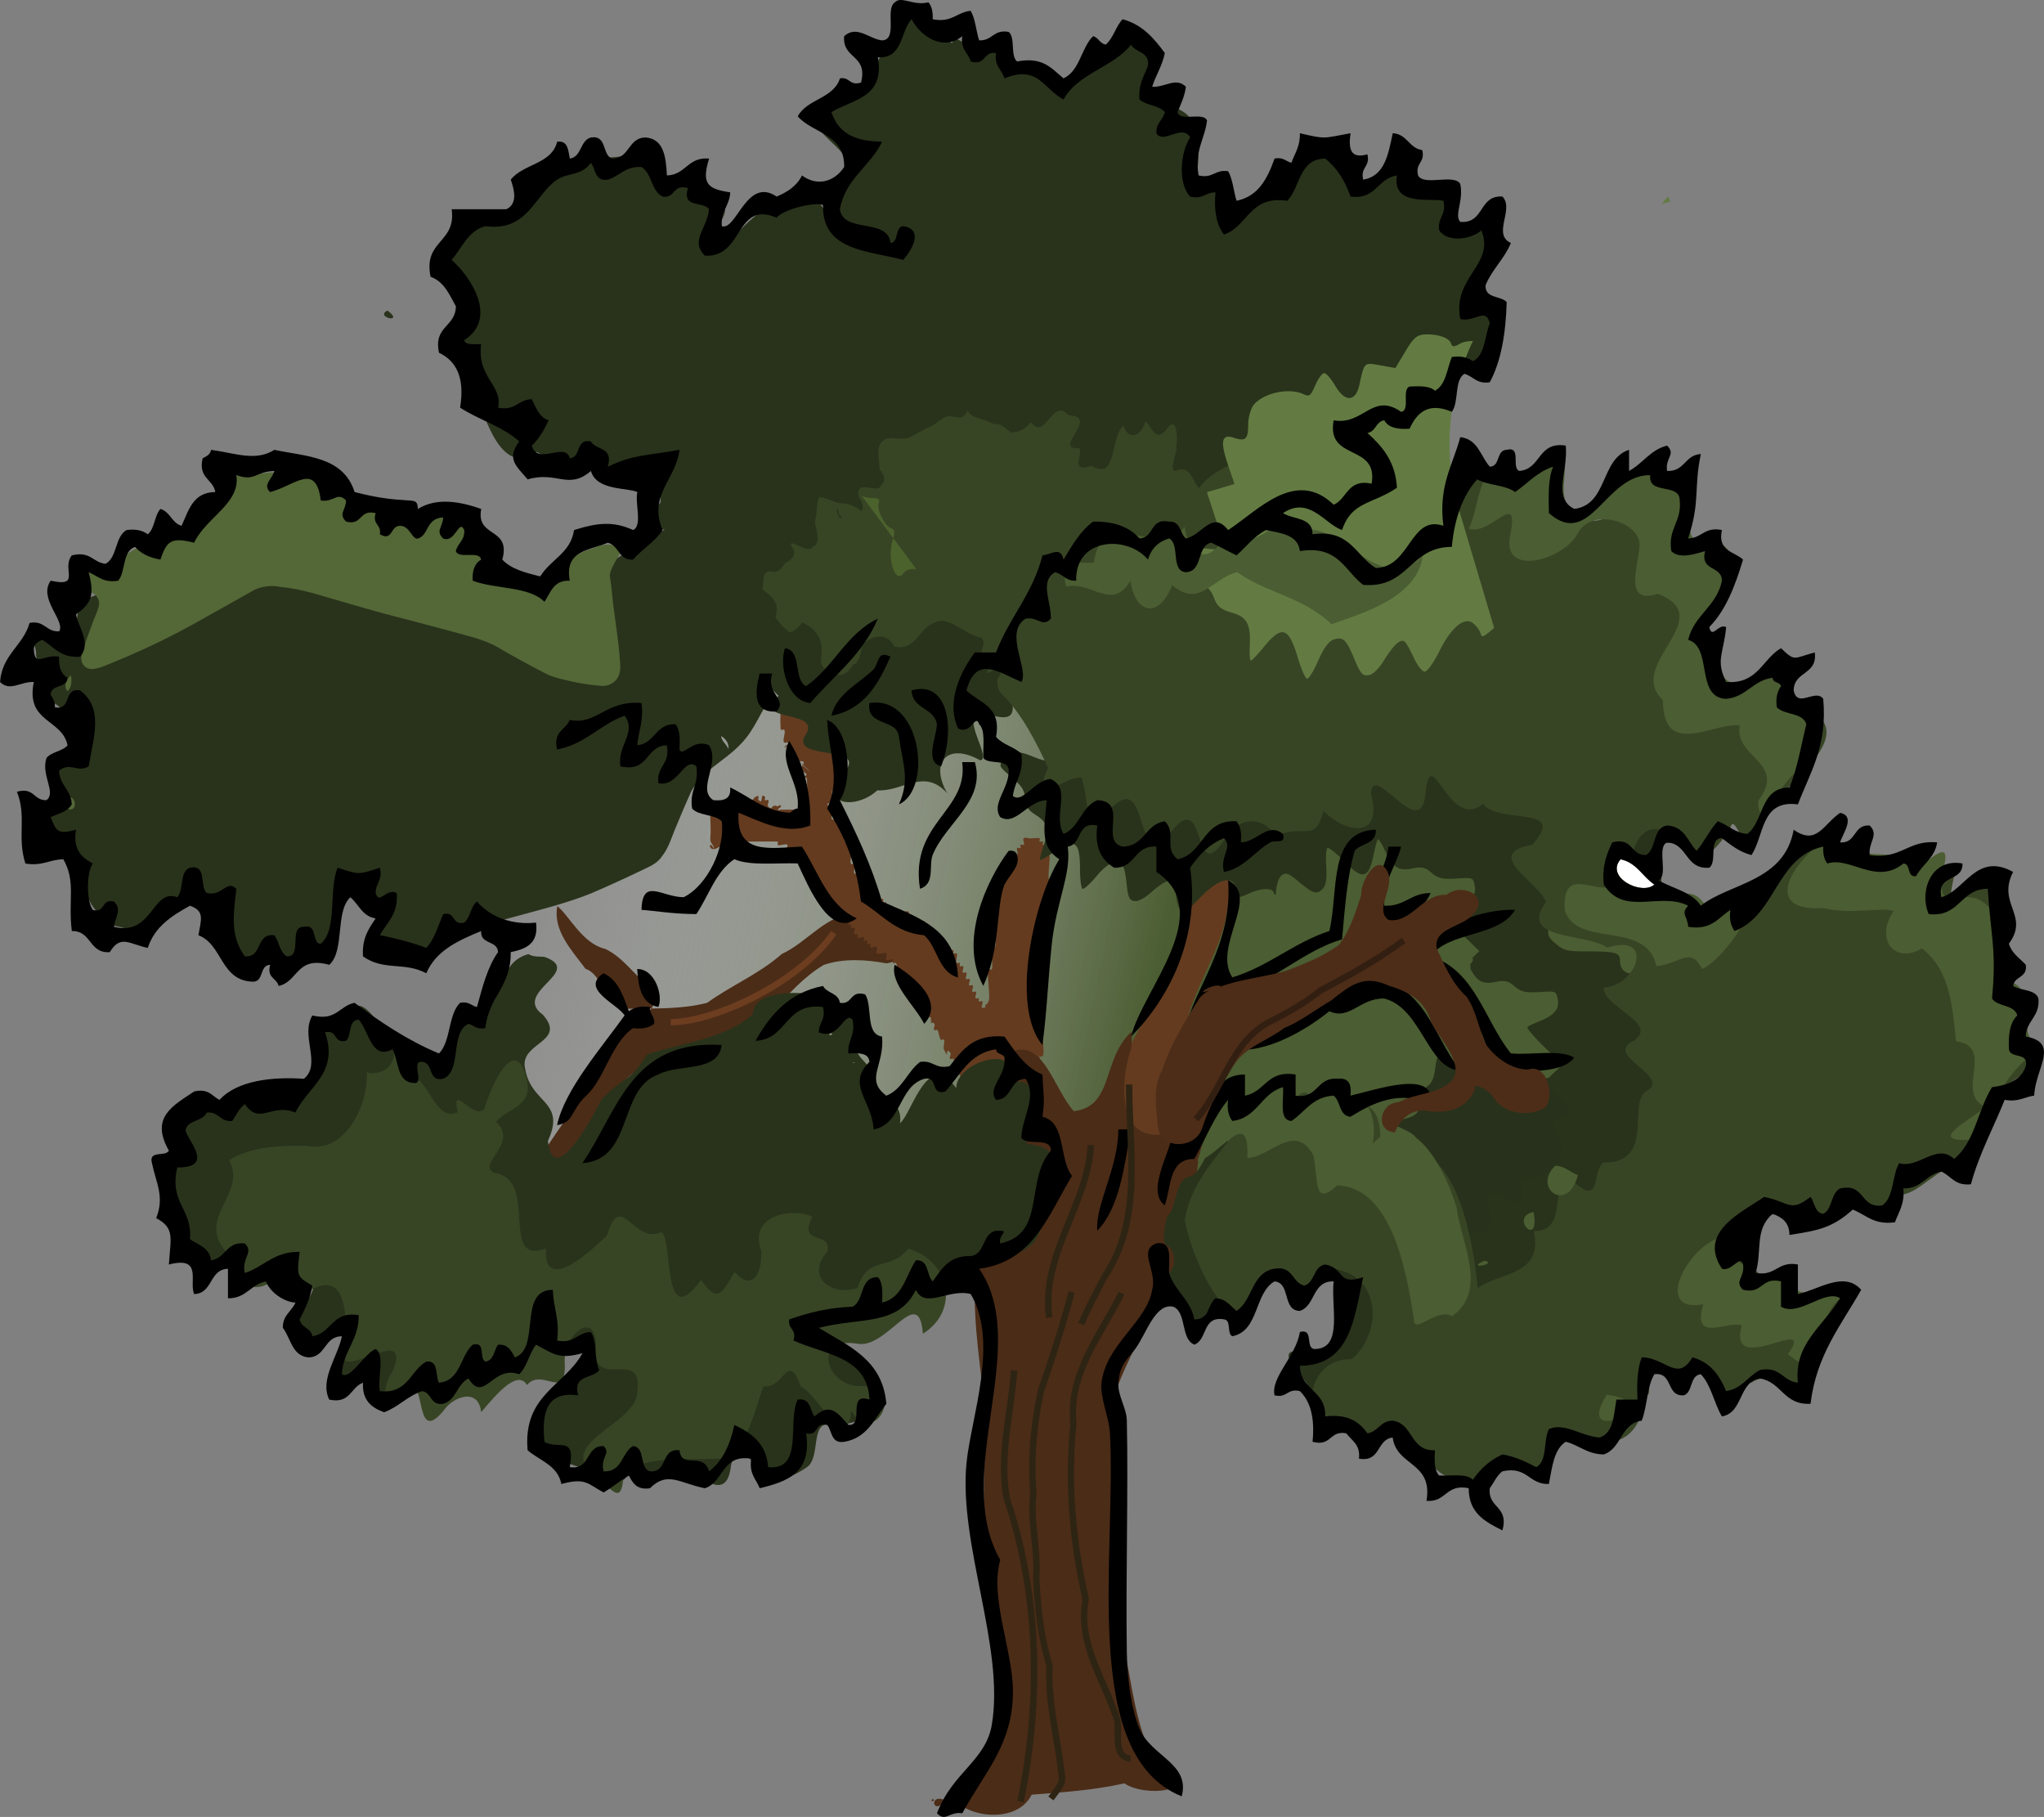 <svg xmlns="http://www.w3.org/2000/svg" viewBox="0 0 319.94 284.35"><rect x="0" y="0" width="319.94" height="284.35" fill="#808080" stroke="none"/><defs><linearGradient id="a" y2="411.63" gradientUnits="userSpaceOnUse" x2="110.14" gradientTransform="translate(122.44 -352)" y1="434.26" x1="219.89"><stop offset="0" stop-color="#4b5d32"/><stop offset="1" stop-color="#fff" stop-opacity="0"/></linearGradient></defs><path d="M352.25 130.43c10.6.557 21.328-2.62 31.625.994 11.138.73 25.091-3.705 29.187-15.136 1.853-14.447 5.58-30.27-1.414-43.84-6.796-12.165-21.78-12.708-33.071-18.389-11.878-1.988-17.13-13.359-25-20.637-11.245-8.822-24.876-16.809-38.961-9.118-15.323 7.86-33.683 5.833-48.56 14.782-10.084 2.638-19.83 6.118-28.39 12.168-6.538 6.837-28.308 3.087-17.56 17.517 7.817 6.856 21.11 10.515 16 24.213 4.714 13.766-9.646 34.13 7.709 42.309 12.303 3.216 24.935 10.375 37.989 7.225 12.878-5.405 27.289-6.391 39.45-14.331 10.759-.922 19.869 6.756 30.997 2.244z" fill="url(#a)" transform="translate(-158.32 56.4)"/><path d="M276.23 206.34c-.03-.05-.423-.25-.923-.479l.493.83c.283-.186.45-.316.43-.351zm-20.817-22.141c-.288-.418-.796-.66-2.002-1.011l-1.935-.57-.141-1.64c-.143-1.823-.082-1.777-2.583-1.657-1.8.087-2.12-1.026-.721-2.49.589-.618 1.034-1.307.986-1.521-.05-.214-.707-.48-1.46-.595-1.239-.19-1.345-.289-1.23-.994.279-1.706-.947-4.176-2.42-4.891-.462-.224-1.455-.226-2.198-.02-1.465.406-1.766.186-1.688-1.186.076-1.346-.754-1.294-2.866.177l-1.789 1.245-.79-1.327-.79-1.328-2.589 1.757c-1.421.97-2.655 1.644-2.743 1.498-.087-.147-.251-.868-.363-1.6-.302-1.978-.915-2.814-2.113-2.848-1.028-.03-1.023-.018-1.334 2.048-.253 1.677-.51 2.235-1.322 2.855-.822.628-1.005 1.046-1.03 2.312-.035 1.753-.65 2.314-3.021 2.846-.787.177-1.36.405-1.288.518.07.112.862.55 1.754.965 2.68 1.25 2.645 2.025-.16 3.817-1.055.674-1.91 1.383-1.91 1.577 0 .193.957.484 2.14.667 1.472.227 2.284.576 2.57 1.056.538.904.338 1.267-1.474 2.723-1.27 1.02-1.447 1.313-1.196 1.91.184.438.915.88 1.942 1.2 1.872.582 2.67 1.135 2.415 1.663-.098.202-.723.823-1.382 1.392-.659.57-1.15 1.25-1.09 1.51.06.262 1.13.694 2.38.948 2.763.56 4.276 1.628 3.84 2.737-.158.402-.516.89-.79 1.064-.465.298-.41.377.861 1.282.005.004.005.015.011.019l10.817-6.912c5.489-3.507 11.762-4.55 17.612-3.417-.15-.568-.374-1.04-.679-1.347-.454-.458-.498-.674-.16-.89.52-.333.602-1.72.167-3.058a1.816 1.816 0 00-.238-.484z" fill="#28311b"/><path d="M138.77 150.768c-3.193-.594-6.769-.825-9.84.248-3.105 1.838-5.524 4.608-7.95 7.214-4.288 2.47-8.543 5.53-13.62 5.961-3.488 1.4-7.575 2.353-9.997 5.453-2.428 4.185-3.208 9.388-6.693 12.943-1.63 2.405-7.628 4.738-6.809-.136 1.925-3.536 4.347-6.672 6.579-10 2.712-2.607 4.415-6.068 5.869-9.535 1.284-3.415 8.7-4.092 5.186-8.631-2.352-1.855-3.983-4.452-6.734-5.774-3.602-.827-5.575-5.109-7.52-6.705-.74 3.796 2.29 6.964 4.4 9.798 3.256 1.225 2.98 6.82 6.85 6.26 4.073-.054 8.257.098 12.201-.923 3.73-2.705 8.17-4.524 11.68-7.643 4.006-1.814 6.952-6.237 11.566-6.324 4.365-1.334 10.992 3.79 6.022 7.403l-.607.271-.583.12z" fill="#4b2c17"/><path d="M131.24 115.213c-.278 1.11.447.894.5 1 .467.934-.19 1.379-.5 2-.37.74 0 2.654 0 3.5 0 .206.132 1.368 0 1.5-.118.118-.382-.118-.5 0s.118.382 0 .5c-.667.667-.5-.833-.5.5 0 .206.132 1.368 0 1.5-.063.063-1.218-.217-.5.5.118.118.382-.118.5 0 .333.333-.333 1.667 0 2 .236.236.764-.236 1 0s-.15.702 0 1c.21.422.79.578 1 1 .15.302-.231 1.269 0 1.5.118.118.382-.118.5 0 .236.236-.15.702 0 1 .105.21.395.29.5.5.208.416-.317 1.683 0 2 .118.118.382-.118.5 0 .25.25-.25 1.25 0 1.5.118.118.382-.118.5 0 .236.236-.236.764 0 1 .118.118.382-.118.5 0 .236.236-.236.764 0 1 .118.118.382-.118.5 0s-.118.382 0 .5c.236.236.764-.236 1 0 .118.118-.118.382 0 .5.236.236.764-.236 1 0 .118.118-.118.382 0 .5s.382-.118.5 0-.118.382 0 .5.382-.118.5 0-.118.382 0 .5.333 0 .5 0c0 .167-.118.382 0 .5s.382-.118.5 0-.118.382 0 .5c.168.168.832-.168 1 0 .48.48-.447.5 1 .5.333 0 .764-.236 1 0 .118.118-.118.382 0 .5.167.167 1.333.333 1.5.5.118.118-.118.382 0 .5.236.236.764-.236 1 0 .118.118 0 .333 0 .5.167 0 .382-.118.5 0s-.118.382 0 .5.382-.118.5 0-.118.382 0 .5c.236.236.764-.236 1 0 .118.118-.118.382 0 .5s.382-.118.5 0-.118.382 0 .5.382-.118.5 0c.236.236-.236.764 0 1 .118.118.382-.118.5 0s0 .333 0 .5c.167 0 .382-.118.5 0s-.118.382 0 .5.382-.118.5 0-.118.382 0 .5.382-.118.5 0c.25.25-.25 1.25 0 1.5.118.118.382-.118.5 0s-.118.382 0 .5.382-.118.5 0c.236.236-.236.764 0 1 .118.118.382-.118.5 0 .236.236-.236.764 0 1 .118.118.382-.118.5 0 .236.236-.236.764 0 1 .118.118.382-.118.5 0 .236.236-.236.764 0 1 .118.118.382-.118.5 0 .236.236-.236.764 0 1 .118.118.333 0 .5 0 0 .167-.118.382 0 .5s.382-.118.5 0c.236.236-.236.764 0 1 .118.118.382-.118.5 0s0 .667 0 .5c0-2.276-.236-.029.5-1.5.362-.724-.38-4.62 0-5 .118-.118.382.118.5 0 .195-.195 0-1.695 0-2 0-.206-.132-1.368 0-1.5.118-.118.382.118.5 0 .302-.302 0-2.526 0-3 0-.636-.405-3.595 0-4 .118-.118.382.118.5 0 .417-.417-.417-2.083 0-2.5.118-.118.382.118.5 0 .25-.25-.25-1.25 0-1.5.118-.118.382.118.5 0 .25-.25-.25-1.25 0-1.5.118-.118.382.118.5 0s-.118-.382 0-.5.382.118.5 0c.167-.167.333-1.333.5-1.5.118-.118.382.118.5 0 .236-.236-.236-.764 0-1 .118-.118.382.118.5 0s-.118-.382 0-.5.382.118.5 0c.236-.236-.236-.764 0-1s.667 0 1 0c.206 0 1.368-.132 1.5 0 .118.118-.118.382 0 .5s.382-.118.5 0-.118.382 0 .5.382-.118.5 0c.25.25-.25 1.25 0 1.5.118.118.382-.118.5 0 .132.132 0 1.294 0 1.5 0 .392-.25 2.25 0 2.5.118.118.382-.118.5 0 .101.101.101 2.399 0 2.5-.118.118-.382-.118-.5 0-.354.354 0 2.945 0 3.5 0 .531.054 5.446 0 5.5-.118.118-.382-.118-.5 0-.333.333.333 1.667 0 2-.118.118-.382-.118-.5 0-.236.236.236.764 0 1-.118.118-.382-.118-.5 0-.302.302 0 2.526 0 3 0 .392-.25 2.25 0 2.5.118.118.382-.118.5 0 .047.047 0 4.518 0 5 0 .392.25 2.25 0 2.5-.667.667-.5-.833-.5.5 0 .474-.302 2.698 0 3 .667.667.5-.833.5.5 0 .392-.25 2.25 0 2.5.118.118.382-.118.5 0 .25.25-.25 1.25 0 1.5.118.118.333 0 .5 0 0 .167-.118.382 0 .5s.382-.118.5 0c.123.123.123 2.877 0 3-.236.236-.702-.15-1 0-.21.105-.29.395-.5.5-.15.074-.382-.118-.5 0s.118.382 0 .5c-.25.25-2.108 0-2.5 0-.333 0-.764-.236-1 0-.118.118.118.382 0 .5-.05.05-1.45.05-1.5 0-.118-.118.118-.382 0-.5s-.333 0-.5 0c0-.167.118-.382 0-.5-.168-.168-.832.168-1 0-.118-.118.118-.382 0-.5s-.35.074-.5 0c-.6-.3-.9-1.2-1.5-1.5-.15-.074-.382.118-.5 0-.264-.264-.236-.736-.5-1-.118-.118-.382.118-.5 0-.236-.236.236-.764 0-1-.118-.118-.382.118-.5 0s.118-.382 0-.5-.382.118-.5 0c-.236-.236.15-.702 0-1-.444-.888-1.056-1.612-1.5-2.5-.15-.298.236-.764 0-1-.118-.118-.382.118-.5 0-.236-.236 0-.667 0-1 0-1.333.167.167-.5-.5-.236-.236.236-.764 0-1-.118-.118-.382.118-.5 0-.236-.236.236-.764 0-1-1.034-1.034.04 1.58-1-.5-.15-.302.231-1.269 0-1.5-.118-.118-.382.118-.5 0-.167-.167-.333-1.333-.5-1.5-.118-.118-.382.118-.5 0-.236-.236.236-.764 0-1-.667-.667-.5.833-.5-.5 0-1.21-.466.034-1-.5-.236-.236.236-.764 0-1s-.764.236-1 0c-.25-.25.25-1.25 0-1.5-.118-.118-.382.118-.5 0s.118-.382 0-.5-.382.118-.5 0c-.236-.236.236-.764 0-1-.118-.118-.382.118-.5 0s.118-.382 0-.5-.382.118-.5 0c-.236-.236.236-.764 0-1-.118-.118-.382.118-.5 0-.236-.236.236-.764 0-1-.118-.118-.382.118-.5 0-.328-.328-.25-1.75-.5-2-.118-.118-.382.118-.5 0s.118-.382 0-.5c-.236-.236-.764.236-1 0s.236-.764 0-1c-.25-.25-1.25.25-1.5 0-.236-.236.236-.764 0-1s-.764.236-1 0c-.118-.118.118-.382 0-.5s-.382.118-.5 0 .118-.382 0-.5-.382.118-.5 0 .118-.382 0-.5c-.168-.168-.832.168-1 0-.118-.118.118-.382 0-.5s-.382.118-.5 0c-.236-.236.236-.764 0-1-.118-.118-.382.118-.5 0s.118-.382 0-.5c-1.333 0 .167.167-.5-.5-.118-.118-.382.118-.5 0s.118-.382 0-.5-.382.118-.5 0c-.236-.236.236-.764 0-1-.118-.118-.382.118-.5 0s.118-.382 0-.5-.382.118-.5 0 .118-.382 0-.5-.382.118-.5 0 .118-.382 0-.5-.382.118-.5 0 .118-.382 0-.5-.382.118-.5 0 .118-.382 0-.5-.382.118-.5 0 .118-.382 0-.5-.382.118-.5 0 .118-.382 0-.5-.382.118-.5 0c-.236-.236 0-.667 0-1 0-1.333.167.167-.5-.5-.236-.236.236-.764 0-1-.118-.118-.382.118-.5 0s.118-.382 0-.5-.382.118-.5 0c-.236-.236.236-.764 0-1-.118-.118-.382.118-.5 0-.236-.236.236-.764 0-1-.118-.118-.382.118-.5 0s.118-.382 0-.5-.382.118-.5 0 .118-.382 0-.5-.382.118-.5 0 .118-.382 0-.5c-.236-.236-.764.236-1 0-.118-.118.118-.382 0-.5-.25-.25-1.25.25-1.5 0-.118-.118.118-.382 0-.5-.047-.047-4.518 0-5 0-.5 0-1.5.5-1.5 0 0-.167.667 0 .5 0-.222 0-1.69-.155-2 0-.426.213-1.83 1.67-2.5 1-.118-.118-.167-.5 0-.5.236 0 .5.736.5.5 0-.373-.382-.646-.5-1-.127-.382 0-1.094 0-1.5 0-1.687-.138-2.724 0-3 .075-.15.382.118.5 0s-.118-.382 0-.5c.236-.236.764.236 1 0 .118-.118-.118-.382 0-.5 1.333 0-.167.167.5-.5.333-.333 1.667.333 2 0 .118-.118-.118-.382 0-.5.4-.4 1.975.262 2.5 0 .21-.105.29-.395.5-.5.889-.444.278.278.5.5.833.833.167-1.333 1-.5.118.118-.118.382 0 .5s.382-.118.5 0c.236.236-.236.764 0 1 .792.792.426-.537 1.5 0 .15.074.167.5 0 .5-.667 0 .5-1.167.5-.5 0 .236-.5.264-.5.5 0 .167.333 0 .5 0h2c1.173 0 0-.118 0 .5 0 .333.764.236 1 0 .118-.118-.167-.5 0-.5s-.167.5 0 .5c.999 0 .202-1.202.5-1.5.118-.118.382.118.5 0 .166-.166.166-3.834 0-4-.118-.118-.5.167-.5 0 0-.236.5-.264.5-.5s-.395-.29-.5-.5c-.59-1.18.359-1.141 0-1.5-.118-.118-.592-.139-.5 0 .392.588 2 2 1.5 1.5l-2.5-2.5c-.167 0-.382.118-.5 0-.25-.25.25-1.25 0-1.5-.66-.66-1.447.947-.5 0 .717-.717-.437-.437-.5-.5-.333-.333.333-1.667 0-2-.118-.118-.382.118-.5 0-.123-.123-.123-2.877 0-3 .118-.118.382.118.5 0s-.118-.382 0-.5.382.118.5 0-.118-.382 0-.5c.236-.236.702.15 1 0 2.08-1.04-.535.035.5-1 .25-.25 1.25.25 1.5 0 .118-.118-.118-.382 0-.5.166-.166 3.834-.166 4 0 .118.118-.118.382 0 .5s.382-.118.5 0c.236.236-.236.764 0 1 .118.118.382-.118.5 0s-.118.382 0 .5.5-.167.5 0c0 .85-.333 1.667-.5 4.5zM185.8 138.04c.256 4.77-.108 9.662-2.407 13.954-2.482 5.827-7.294 10.635-8.043 17.164-.156 3.176-.727 7.379 2.684 9.131 4.65 2.676 5.947-3.379 6.007-6.737 1.26-4.005 1.034-8.19 1.86-12.244 1.73-6.286 5.966-11.78 6.387-18.416 1.354-3.731-1.278-6.55-5.074-4.62" fill="#643b1f"/><path d="M177.09 161.48c-4.674 4.336-2.692 11.704-9.021 12.417-3.087-3.487-4.563-10.674-9.157-9.502.678 5.16 2.598 11.136-1.431 15.547-3.44 6.477 9.893 6.593 4.198 12.023-4.05 2.496-11.93 2.835-9.05 8.786-.335 6.484.978 13.89 1.606 20.455.239 7.924-1.254 15.89 1.133 23.629.747 5.74 1.588 15.992 2.12 21.735-1.895 6.655-3.532 8.833-8.347 14.014.36 3.506 9.838 5.41 12.34.283 4.996-.38 9.792-.71 14.52-1.769 3.193 2.24 12.569 1.255 5.45-2.517-3.3-4.682-4.012-11.215-5.187-17.132-.913-6.938-.987-13.98-1.443-21 .356-7.194.68-14.408.139-21.552 2.535-6.48 6.221-12.433 9.811-18.383 4.174-6.12.876-14.129 3.96-20.69 2.16-5.6-3.524-4.832-4.838-.853-8.971 3.281-8.775-7.344-6.817-12.95.08-.844.102-1.697.014-2.54zm9.656 30.25l.219-.031zm.219-.031l.24.023zm-5.719 85.03v-.25zm0-.25c.985.773-.188-.989 0 0zm3 1.75l.219-.03zm.219-.03c.394.471.286-.293 0 0zm-33.72 4.03l-.483.029zm-2.843-.5c-2.627-1.138-1.816 2.639 0 0zm-1.656 0c-.439-.515-.698.527 0 0z" fill="#4b2c17"/><path d="M235.03 90.393c-.115 0-1.125.665-2.248 1.49l-2.058 1.49-2.6-.786-2.6-.786-.949 1.409c-.524.765-1.296 2.788-1.706 4.496-.734 3.053-.781 3.09-2.465 3.548-.942.256-2.825 1.36-4.198 2.438-1.825 1.434-2.996 2.013-4.36 2.166-1.733.196-1.979.075-3.576-1.57-1.967-2.027-4.538-3.208-6.094-2.817-.796.2-1.056.107-1.056-.407 0-.794-1.423-1.794-3.142-2.193-.99-.23-1.525.024-3.115 1.49l-1.923 1.76-1.842-.921c-2.038-1.04-1.948-1.077-3.521 1.76-1.133 2.043-2.534 1.666-3.142-.84-.256-1.054-.687-1.998-.948-2.085-.26-.087-.99.465-1.625 1.22-1.045 1.241-1.223 1.293-1.896.703-1.626-1.427-5.09-1.696-6.852-.541-.554.362-1.231 1.456-1.517 2.41-.564 1.882-1.002 2.07-2.41 1.084-1.382-.968-1.89-.018-1.761 3.277l.108 2.79h-3.9l.108 4.008c.066 2.205-.055 4.009-.27 4.009-.216 0-1.095-.293-1.95-.65-2.31-.965-3.619-.838-4.47.46-.73 1.115-.715 1.117 1.273 2.817 1.614 1.379 2.032 2.03 2.14 3.331.11 1.32.43 1.797 1.76 2.655 1.843 1.188 2.021 2.236.976 5.2-.347.983-.494 1.765-.325 1.76.168-.003 1.172-.589 2.22-1.3 3.153-2.136 3.955-1.588 3.955 2.682 0 1.607.173 3.014.38 3.142.205.127 1.166-.738 2.166-1.923 1.242-1.474 2.166-2.14 2.871-2.14 1.328 0 1.578.459 1.896 3.413.222 2.069.414 2.458 1.219 2.573.593.084 1.56-.43 2.6-1.354 1.893-1.682 3.024-2.2 3.413-1.571.148.24.384 1.337.541 2.437.158 1.1.549 2.088.867 2.194.318.106 1.506-.79 2.627-2.004 2.476-2.679 4.642-3.646 5.526-2.438.32.44.595 1.153.595 1.571 0 .708.122.7 1.95-.108 1.877-.83 3.684-.79 3.684.081 0 .077.109.135.298.19.008-.091.02-.15.027-.244.104-1.387.436-2.438.921-2.79.657-.478 1.054-.328 2.654 1.002 2.285 1.9 2.785 2.062 3.738 1.138.506-.491.702-1.626.569-3.548-.108-1.548-.02-2.82.216-2.871.237-.052 1.347.823 2.465 1.977 2.972 3.066 3.936 2.915 4.713-.813.258-1.24.56-2.371.677-2.491.118-.12.567.542 1.002 1.49 1.312 2.855 2.183 3.489 4.334 3.06 1.552-.31 2.09-.194 3.087.677.984.86 1.756 1.027 3.874.894 2.61-.164 2.62-.171 2.87 1.137.294 1.525-.567 2.525-2.897 3.44-.864.34-1.687.744-1.842.894-.155.15 1.018 1.55 2.6 3.088l2.871 2.79-1.11 1.083c.192.19.117.519-.271.92-.032.034-.033.333-.027.76 1.072 2.027 1.964 2.46 3.846 2.085 1.552-.31 2.09-.194 3.087.677.984.86 1.756 1.026 3.874.894 2.61-.164 2.62-.171 2.87 1.137.293 1.524-.567 2.525-2.898 3.44-.863.339-1.686.744-1.841.894-.155.15 1.018 1.55 2.6 3.088l2.87 2.79-1.408 1.354-1.408 1.354 2.031 1.923c2.387 2.276 2.668 3.335 1.003 3.602-1.698.272-1.88.694-.976 2.438.46.884.741 2.144.596 2.79-.461 2.056-3.147 4.28-5.308 4.387-.894.045-.981.196-.867 1.815.07.983-.05 1.885-.298 2.004-.248.12-1.222-.26-2.14-.84-2.18-1.375-3.452-.657-2.844 1.599.846 3.131.888 3.038-1.3 3.71l-1.977.623-.135 2.6c-.091 1.62-.247 2.34-.677 2.817-.144.16-.325.303-.542.434-1.512.91-3.212 1.166-3.765.595-.357-.368-.624-.264-1.056.434-.29.468-.81.904-1.463 1.246a32.078 32.078 0 00-7.53-19.637c-1.263.552-2.497.658-2.952.19-.357-.37-.624-.265-1.056.433-.29.468-.81.904-1.463 1.246a32.364 32.364 0 00-.704-5.77c-.777.086-1.235-.35-1.76-1.38-.774-1.52-1.759-1.194-6.176 2.003-.827.599-1.426-.442-1.435-2.491-.008-1.854-.393-2.032-1.571-.705-1.172 1.32-4.084 3.413-4.767 3.413-.317 0-.708-.531-.867-1.165-.277-1.105-.325-1.118-.92-.325-.342.455-1.283 2.13-2.086 3.711-1.085 2.134-1.742 2.933-2.573 3.142-1.184.297-1.631 1.081-2.384 4.063-.255 1.013-.64 1.841-.84 1.841-.198 0-.488 1-.65 2.221-.256 1.937-.18 2.274.596 2.817.655.459.893 1.098.894 2.438.002 1.31-1.805 2.204-.85 3.61.73 1.073 2.578 3.84 2.795 4.377.538 1.325 1.742 2.313 2.622.766.817-1.435 1.945-2.818 3.215-1.858.463 1.137 1.235-.538 1.4-.53.165.008.933-1.036 1.706-2.33 2.014-3.366 3.85-4.1 5.634-2.22 1.237 1.303 2.39 1.416 2.763.243.151-.477.657-1.097 1.137-1.354.706-.378 1.177-.243 2.465.65 1.086.753 1.918 1.018 2.6.84.954-.25.404-.194.705 1.408 1.32 7.03.203 11.19-6.095 10.374-2.457-.318-2.43.53-1.868 1.598.283.54 1.08 1.628 1.76 2.41.68.784 1.246 1.807 1.246 2.276 0 .702.278.866 1.68.866 1.164 0 2.1.313 2.952 1.03 1.23 1.035 1.247 1.054 2.302.243 1.663-1.278 2.711-1.029 4.658 1.11.976 1.073 2.07 1.951 2.41 1.951.388 0 .724.64.895 1.706.269 1.682.305 1.71 2.33 1.87 1.13.088 2.112.2 2.193.243.081.043.948-.601 1.923-1.435 1.98-1.695 2.96-1.84 5.525-.813.968.387 1.836.631 1.923.542.088-.09.412-1.235.732-2.546.569-2.336.626-2.39 2.112-2.357.834.019 2.448.315 3.602.65 1.948.565 2.16.534 2.709-.216.325-.445.71-1.668.867-2.709.27-1.805.36-1.869 1.76-1.869 1.378 0 1.463-.09 1.463-1.462 0-2.31.473-4.171 1.083-4.171.308 0 1.499.382 2.627.866l2.059.894.975-.92c.929-.874 1.016-.896 2.33-.218.755.392 1.764 1.402 2.247 2.221.484.82 1.134 1.49 1.436 1.49.3 0 1.294-.585 2.194-1.3 1.926-1.53 3.257-1.64 5.254-.406l1.463.894v-1.22c.013-1.688 1.261-4.203 3.602-7.285 1.086-1.43 1.777-2.68 1.544-2.763-.234-.082-1.654.278-3.17.813-3.442 1.215-4.143 1.002-4.143-1.3 0-1.958-.61-2.219-2.384-1.057-.573.376-1.481.62-2.031.542-.89-.126-1-.347-.894-2.004.11-1.73.057-1.83-.731-1.409-1.39.744-2.062.526-2.627-.84-.998-2.407.45-4.882 4.279-7.34 2.046-1.312 2.162-1.346 4.36-.839 1.821.42 2.439.43 3.17-.027.781-.488.996-.458 1.49.217.315.431.568.945.568 1.137 0 .922.94.174 1.734-1.38 1.108-2.173 2.476-2.302 4.604-.434.814.715 1.674 1.3 1.896 1.3.542 0 1.222-1.383 1.977-3.927.446-1.502.847-2.087 1.381-2.059.413.022 1.784-.288 3.061-.677 1.619-.493 2.563-.566 3.115-.27 1.012.54 1.83-.578 4.09-5.743 1.345-3.075 1.818-3.792 2.573-3.792 1.118 0 2.693-1.052 3.304-2.194.374-.698.217-.928-.92-1.516-1.303-.674-1.32-.786-1.03-2.736.166-1.113.463-2.231.677-2.492.486-.59.136-.957-1.652-1.706l-1.408-.596v-3.304c0-3.277-.036-3.332-2.248-6.5-2.117-3.032-2.263-3.17-3.115-2.574-1.195.837-3.164.808-3.494-.054-.44-1.145-.273-2.748.379-4.009.798-1.543.165-2.828-.704-1.435-.691 1.106-1.464 1.21-2.005.244-.344-.617-.602-.643-2.004-.136-1.374.497-1.986.48-4.496-.162-1.6-.41-3.326-.76-3.846-.759-.567.003-1.054-.32-1.219-.84-.151-.476-.56-.866-.894-.866-1.042 0-3.657 2.627-5.85 5.877-3.147 4.665-5.319 6.073-5.877 3.846l-.271-1.083-1.409.867c-2.587 1.599-4.55 1.055-4.55-1.273 0-1.093-.83-1.3-4.984-1.3-3.289 0-3.753-.107-5.01-1.165-1.256-1.056-1.364-1.329-1.138-2.98.553-4.036 1.984-5.06 4.388-3.168 1.312 1.032 1.627.866 2.763-1.409 1.058-2.12 2.587-2.205 4.333-.216l1.327 1.543 1.382-1.923 1.381-1.923 1.706.867c.945.482-.367-6.459-.055-6.578.312-.12 2.468.403 3.247-1.057 1.09-2.048 2.77 2.727 3.688 2.543 1.07-.214 1.287-.576 2.086-3.548 1.42-5.283 1.404-5.356-.759-6.338-1.798-.816-1.858-.904-1.706-2.492.137-1.434.025-1.706-.84-1.923-.678-.17-1.602.15-2.844.976-1.896 1.26-4.258 1.592-5.119.73-.264-.264-.85-1.808-1.3-3.439-.45-1.63-1.137-3.186-1.517-3.467-.887-.656-.535-1.784 1.328-4.225 2.759-3.615 3.002-4.64 1.327-5.959-.596-.469-1.084-1.116-1.084-1.435 0-.414-.592-.565-2.058-.515l-2.059.081.055-1.95c.034-1.072.204-2.88.379-4.008l.325-2.059-1.95-.84c-1.077-.461-2.048-1.05-2.14-1.327-.337-1.01-2.577.13-5.634 2.871-3.62 3.246-4.68 3.618-6.77 2.492l-1.49-.785.216-2.953c.116-1.615.115-2.925 0-2.925z" fill="#29331b"/><path d="M146.56 4.819c-.853.819-3.414-2.327-5.073-1.849-1.533.442-2.164 4.509-3.077 5.208-1.737 1.33-.766 3.813-2.354 4.782-2.913 1.777-5.11 2.61-7.94 3.542-3.504 5.056 9.54 7.397 2.456 12.671-4.432 3.716 1.39 9.44 8.913 9.64 1.795 3.864 2.274-6.896 2.228-.463-1.855 4.033-12.616-3.172-14.193-8.203-6.228.574-10.091 3.536-13.98 8.636-6.221-.567 4.349-6.465-2.417-7.651-.872-.872-3.058.084-2.78-1.938.16-1.16-3.364-.089-3.558-1.338-1.346-.098-2.127-2.896-4.011-3.324-2.767-.628-6.652.917-7.855-.47-6.741 2.76-11.803 9.633-19.373 10.608-4.567 2.857-3.352 6.896-1.61 10.167 2.908 4.427-2.955 13.542 2.113 15.154 1.424 4.049 4.11 15.065 9.98 10.729 5.74 3.04-.546 2.123 7.888.829.604 4.7 2.471 1.193 5.717 1.962.506 5.018 5.885-.005 5.77 4.87.303.707-4.008 2.998-.587 4.27 2.854 1.06 9.255-1.598 5.461 3.137 6.537-.83 6.047 12.254 14.486 6.707 2.196 2.492-5.676.922-.933 5.107-4.646 3.013-3.079 8.544.037 11.304-4.789 4.33 7.395 1.92 4.04 6.355-1.838 3.866 10.234 1.24 6.152 5.652-4.076 5.345 2.05 5.773 5.255 2.778 4.012.246 7.314-3.61 10.963.472-2.81-4.898.024-8.059 5.176-5.16 2.12-.464-5.076-9.372 2.387-6.903 7.291 1.676-3.668-10.72 5.768-6.96 1.033-2.403-2.402-6.575 1.568-9.625 1.85-4.475 3.7-8.594 8.23-9.366 2.135-7.402 9.203-.486 12.267-2.545 4.095-3.208 6.106 3.532 10.217-1.206 5.96 1.62 10.799-8.691 17.283-3.892 2.537 1.037 10.205-3.586 5.01-6.25-9.593-4.513 2.228-9.106 7.187-7.984.099-3.077 2.658-6.514 4.713-7.036 1.424-.362 2.606 2.585 2.559.138 3.673.232 5.234-5.32 3.106-9.024-11.775.936 4.567-13.927-.148-10.42-2.72 1 .412-1.743-.019-3.029-.3-.9-5.573.806-6.346 1.931-.576.839-.799-5.983-.96-6.39-5.408 1.312-5.418-8.308-9.832-2.82-.859.365-3.163 2.014-4.01 1.575-3.496-1.81-5.43-10.085-8.54-3.15-2.93 3.637-7.973 6.793-11.41 8.903-1.11-4.334 2.48-6.276-2.712-5.514-4.633-.854-.636-3.84-3.012-8.087.166-3.41-.967-3.715-4.79-5.425.526-1.02-2.758-.974-2.469-2.348 1.075-5.11-.515-8.746-4.318-5.492-3.992.602-7.63 8.45-10.937 3.865-2.82-3.098-4.308 1.88-5.624-2.224-1.348.324-.846-1.07-2.05-1.804-1.028-.625-2.773.33-3.916-.143-1.93-.797-3.148-2.64-3.631-1.016-.88-.566-1.386-1.69-2.466-1.943zM60.654 48.6c-2.12 1.033 2.816 2.131 0 0z" fill="#29331b"/><path d="M243.02 75.118c-2.808 2.088-2.107 2.807-5.562.562-5.852-2.198-2.048-2.325-6.763-1.345-5.32 3.475-13.235 20.175-18.018 12.934-5.288-.417-9.914-7.505-14.402-.817-3.498-1.041-6.316-.837-8.764 2.944-2.188-2.98-2.617-6.904-6.242-2.278-4.638-4.49-9.908-.117-11.909 3.635-5.972-4.156-.236 7.686-4.76 6.41-4.894-1.3-1.51 5.296-2.584 7.89-.158 2.561-9.969-2.737-7.532 3.236 3.51 3.357 5.707 7.904 7.573 11.873-3.054 7.013 1.654 1.594 5.2 1.494 1.453 3.682.284 11.432 4.864 4.622 6.071-5.827 3.06 11.604 9.676 3.313 5.058-5.68 2.91 9.28 7.816 1.884 2.543-4.313 6.6-3.331 8.07-.597 4.388-2.105 6.162 1.267 7.469-3.984 3.473 3.558 9.366 4.474 7.44-2.62.242-5.66 8.152 8.567 8.583-.706.965-7.115 3.668 6.502 8.959 2.255 2.65 3.318 13.41.056 7.683 6.396-8.036 1.438 1.355 6.017 2.157 8.95-4.438 6.084 6.314 4.794 9.6 7.13 7.571-2.357 4.643 6.044-.586 6.27.117 3.2 8.873 5.6 4.687 8.343-4.87 2.302 6.423 5.605 1.875 7.938-2.714 2.128 1.488 11.157-6.562 11.094-1.882 1.387-.26 7.044-4.705 2.954-4.408-.223-.324 7.7-6.194 7.783 1.51 6.988-5.225 6.35-8.789 8.919-.792-7.676-3.063-21.539-11.545-22.154-2.398-.834-4.185 3.969-3.71-1.688-.027-7.711-7.088-5.062-10.896-2.887.889-10.928-7.171 5.504-9.18-1.811-3.353 6.454-9.348 10.457-10.512 17.915.81 4.603 4.491 13.548 8.695 15.37 2.021-5.1 4.277-6.876 6.448-5.966 1.953-2.358 2.595 5.54 6.773-1.979 9.312.45 8.998 10.384 4.17 14.328-7.294-.2-7.668 10.038-3.71 9.15 1.426 1.446 3.868 3.031 6.915 2.823 4.66-.317 7.345.258 9.066 3.953 1.05 2.572 7.708 5.241 9.323 1.854 1.567-3.287 4.269-.376 6.702-.67 3.799.053 2.32-2.917 3.567-4.725.503-.729 4.306 1.918 4.664.106 5.467 1.55 8.677-.547 9.463-6.762 1.776-.33-1.113-3.826.124-4.8 1.453-1.143 4.893 3.933 5.736 2.175 1.246-2.594 3.313-3.734 5.166 3.43 3.182.453 4.395-3.706 5.586-2.854 2.827-2.063 6.947.893 8.491 1.013-.86-5 11.323-18.301 3.475-13.061-5.257 3.045-3.174-5.342-7.368-2.657-4.298 1.588-1.655-2.402-4.909-3.394-5.17-7.802 5.472-9.533 11.455-8.341 1.439 3.624 1.307-.143 4.033-2.301.937-.743 4.718 2.221 6.022 1.993 1.989-.35 1.345-3.555.644-2.747 3.663.821 5.646-2.877 10.12-4.745 6.463-1.633 4.214-13.003 12.391-14.56-2.332-1.974-2.76-6.685-1.36-9.949-6.179-.768-1.497-6.357-4.28-9.951-.832-9.1-1.521-13.397-7.402-5.608-.952-3.336 2.867-8.88-2.175-5.394-4.5-.708-12.017-1.39-16.094-3.261-.87-5.54-10.499 2.297-12.637 9.437-5.7 5.57-6.754-3.635-12.625-1.97-9.682 3.47-7.813-16.465.295-9.787 1.383.257 2.543 2.937 3.846 2.916 1.908-.032 3.825-3.003 4.735-4.368.616-2.502 1.748 2.517 2.956 2.253 1.83-.4 2.179-3.472 3.632-5.937 3.106-4 13.47-11.229 5.641-14.916-3.399-.179-3.522-4.834-6.717-2.494-5.525 2.313-11.69-7.805-9.53-11.373 5.887-3.543 5.538-12.5-.858-10.543-.457-1.514-2.993-.519-2.608-2.368.427-2.054 1.622-7.83-.292-8.522-6.372-6.815-8.512 8.317-15.256 5.327-3.573-.788-3.6-3.616-4.749-5.982z" fill="#384525"/><path d="M40.53 78.663c-2.353.812-4.363 2.317-6.487 3.574-4.675 2.9-9.379 5.758-13.983 8.767-1.42.895-3.008 1.45-4.592 1.971-1.03.404-2.254.73-2.813 1.782-.562.873-.51 1.956-.79 2.928-.14 1.064-1.004 1.898-2.005 2.2-.859.373-3.472-.85-4.379-.634-.714.243.196 2.21.174 3.037-.077.868.545 1.575 1.045 2.21.735.92.323 3.328.529 4.489.258 1.025 1.307.841 2.06 1.649.801.935 2.059 1.431 2.65 2.557.488.95.186 2.037-.065 3.01-1.378 3.451-2.683 2.05-3.17 4.09-.55 2.314-.234 7.851-1.188 8.063-.375 1.223.133 1.245.592 2.348 1.51 3.441 4.42 7.166 6.047 10.552.472.843 1.124 1.58 1.813 2.25.71.716 1.592 1.374 2.61 1.526 1 .146 2.794 1.171 3.705.779 1.05-.457 1.18-2.482 2.195-3.011 1.155-.694 2.398-1.22 3.677-1.637.998-.363 2.094-.747 3.156-.438 1.274.363 2.1 1.481 3.032 2.344a19.307 19.307 0 012.05 2.57c.428.984.415 2.103.813 3.094.393.855 1.496 1.505 2.397 1.01.956-.342 1.716-1.036 2.632-1.458 1.394-.826 1.185 2.64 2.701 2.14 1.068-.317 2.115-2.929 3.132-3.382 1.013-.737 2.439 1.67 3.203.69.7-.92 2.536-6.748 3.384-7.539.954-.613 2.183-.283 2.875.562 1.668 1.581 1.054 6.176 2.761 7.715.774.634 1.805.046 2.864.024 1.212.04 2.038.797 3.227.6 3.325-.694 8.95-4.355 12.262-5.105 2.781-.765 5.574-1.492 8.344-2.296 1.896-.563 3.784-1.168 5.617-1.915a202.401 202.401 0 008.832-4.054c.845-.384 1.636-.913 2.164-1.693.961-1.2 1.43-2.694 1.992-4.103.857-2.044 1.703-4.094 2.625-6.11.906-1.574 2.21-2.874 3.65-3.962 1.406-1.11 2.892-2.135 4.113-3.457 1.491-1.503 2.428-3.433 3.451-5.26 2.147-3.982 4.23-7.998 6.352-11.993.59-1.024.519-2.35-.117-3.335-.439-.883-1.063-1.659-1.698-2.408-1.039-1.285-1.994-2.653-3.251-3.741-.784-.722-1.662-1.334-2.469-2.031-2.279-1.86-4.685-3.556-7.05-5.303-.841-.494-1.588-1.29-2.592-1.414-1.298-.17-2.394.708-3.457 1.309-3.449 2.042-6.88 4.112-10.307 6.189l-10.375 4.906c-1.457.27-2.933-.155-4.26-.733-6.475-2.556-12.858-5.34-19.335-7.892a357.973 357.973 0 00-11.129-3.721 153.133 153.133 0 00-7.914-2.268c-.43-.078-.87-.153-1.3-.042zm72.5 36.625c.624.416 1.121 1.162.969 1.938-.25-.752-1.054-1.207-1.125-2.032zM82.74 149.319c-5.777 1.523-3.162 9.34-9.747 10.806-3.997 2.5-2.76 8.03-7.564 5.191-1.422 4.556-1.446-2.18-3.856-1.778-1.633-2.104-5.313-9.275-6.883-4.562-2.966.057-5.206 3.748-4.988 7.04-1.427 5.835-3.03 7.94-9.45 5.532-2.823 1.725-15.955.585-11.958 7.152-1.794 3.177-2.094 12.543.824 16.256.93 3.639 5.525 5.557 9.269 1.57 3.77-.136.817 5.966 4.977 2.335 3.026-2.36 5.856-1.51 5.567 2.261.689.946-2.476 4.378-2.737 6.073-.426 2.772 2.058 3.633 5.814 1.66 4.442-4.492 3.408 3.433-.017 6.597-.32 4.663 6.815-4.845 6.967 1.217-.499 5.31 6.226 2.085 7.94-1.2 3.408-1.549 5.176 4.155 7.065-1.224.757-1.953 3.683-3.28 3.737-.19 1.619-4.398 6.273 1.895 6.205-3.395-.39-3.098 3.946-10.351 4.855-3.99-.473 4.397.288 3.47 2.709 3.417 3.903 5.538-.75 5.126-4.45 7.558-.98 1.788-3.566 6.103-2.393 8.282 1.625 3.017 7.463 3.768 7.89 4.451.489-2.892 1.984-4.816 2.162-.608.863 3.121 3.558 2.692 3.862-.184 3.141.999 5.887 3.833 8.669-.142 2.496 1.683 6.556 5.741 7.201-.034 1.11-4.902 2.961-.311 5.7 1.497 1.935 1.276 4.676-.198 6.315-1.386 2.261-1.795.01-8.698 4.885-5.921 2.515-2.227 7.403.051 5.196-4.777-.492-2.474-1.705-6.047-3.697-6.988-3.058-1.445-7.213.114-7.64-3.609 4.324-3.095 12.132-.511 14.04-6.564.083 6.208 3.882.976 4.676-1.73 3.918-5.377 3.161 6.302 6.974.93 1.52-6.145 10.17-2.177 11.927-8.299 2.985-4.42 5.887-13.085-2.109-13.526.682-4.003 2.648-11.09-2.491-9.587 1.792-6.527-8.54-3.27-8.51.859-4.478-6.318-6.836 3.82-8.809 5.493.603-3.72-3.791-5.028-4.97-5.484 2.458-4.322-3.884-4.242-1.23-8.354.759-5.878-6.186.662-4.759-5.604-3.18-1.478-12.06-1.632-12.042 2.303-4.03 3.915-11.588 4.609-16.604 6.37-2.863 4.541-3.293 3.153-7.12 7.017-1.879 3.759-7.58 13.93-8.374 6.48 2.88-6.21-2.64-5.772-3.553-11.21-1.07-4.231 6.679-4.136 2.728-8.543-4.84-3.497 6.66-6.76.263-9.028-.822-.076-1.737.044-2.466-.43zm47.281 12.375c.826.203-.769.6 0 0zm3.5 4.594c.753-.039-.189.195 0 0zm23.625 6.406l-.002.62zm-42.594 39.656c5.269 1.204-1.272 5.204 0 0z" fill="#29331b"/><path d="M61.74 164.59c-.203 3.65-3.696 3.55-4.307 3.216.227 5.065-3.352 12.73-9.265 11.534-4.061-.104-8.952.063-12.303 2.246 2.874 5.236-5.03 8.744-.672 14.074 1.286 4.318 4.039 7.848 8.053 4.341 2.91.272.282 5.436 4.387 2.467 7.77-5.207 6.456 6 6.403 10.46 2.007 1.123 10.292-5.186 7.39 1.767-1.967 2.755-1.371 7.23 1.684 2.475 4.007-3.024 1.383 9.422 6.265 3.676 1.545-2.343 5.545-3.714 5.94.165 2.384-2.818 5.659-6.725 7.173-4.263 2.406-2.768 6.075 2.557 5.921-3.275-.47-4.781 5.47-9.19 4.829-1.791.118 5.635 7.339-.712 6.546 6.04-.014 5.423-13.928 8.164-6.084 13.661 2.705 2.5 3.674 3.874 3.94-1.024 4.448-2.773 10.435-1.756 16.257-2.143 3.675-2.421 5.218-11.405 5.707-11.26 3.096.42 3.714-5.693 5.744.024 2.734 1.293 7.26 10.83 7.897 3.777 3.598 6.056 8.82-4 1.651-3.835-5.477.355-8.045-7.786-.725-6.632 4.684.956 9.653-9.601 10.291-1.556 5.948-3.764 4.09-11.522-2.297-13.304-2.799 3.609-6.306.907-7.92 6.11-3.812 1.417-8.356-1.521-4.74-5.693.701-3.3-4.675-.806-2.37-5.393-2.42-1.412-10.111-.682-7.976 5.342.181 3.816-1.56 6.263-4.171 3.28-1.932 3.303-2.682 5.023-5.247 1.232-6.235 8.592-4.303-6.381-6.221-7.48-4.446 2.033-6.32-6.82-8.524.551-2.36 2.261-9.95 9.408-9.55 2-7.429 2.753-.993-10.884-8.04-11.797-2.987-1.36 3.91-4.582.236-8.004 1.646-2.174 6.193-2.294 4.67-7.187-1.889-6.696-5.73 2.259-6.45 5.08-1.531 2.211-5.355-4.352-4.216.612-3.747 1.576-4.267-5.417-7.8-5.89-.784-1.152-1.383-2.414-2.106-3.602zM173.21 114.548c3.572 1.122 4.401-3.357 7.25-4.63 1.285-1.749 3.861.195 5.158-1.822 1.656 1.352 3.099 1.584 3.777-.898 1.081-1.996 3.758 1.943 3.507-1.43 2.165-1.658.954-4.362 2.27-6.297 1.895 1.03 2.658.113 1.571-1.76 1.015-.119 2.614-3.286 1.16-2.562-2.14 3.187-4.091-1.215-2.83-3.339.023-2.578 1.567-3.863 3.886-3.663-.36-2.072-.648-4.214 1.915-4.671-.876-1.505-2.976-1.11-2.238-3.337-2.38-1.7 1.329-4.698-.913-6.274-3.311 2.295.178-4.145-3.4-2.115-2.543 1.498-5.025 2.313-6.621 4.63-1.254-1.174-1.172-3.735-3.876-2.652-.792-.5.438-2.755.295-3.885.209-1.117.16-4.943-1.433-2.76-1.854 2.43-2.296-.342-3.41-1.092-.659 2.308-2.635 3.032-3.429.659-2.16 1.824-.9 8.73-5.033 6.233-3.41 1.258-1.293-1.844-1.858-2.734-4.453.297 3.309-4.953-1.676-5.146-2.603-2.93-3.634 4.122-5.917 1.073-.802 1.035-2.091 1.648-2.645 1.538-.656.554-1.572-1.549-3.177-1.232-1.437-.9-3.556-.83-4.066-2.144-.594 1.052-.755 1.28-2.316.976-1.386-.374-2.112.818-3.274 1.412-1.422.69-2.22 1.105-3.31 1.739-1.403.805-3.417-.323-4.264.568-1.403.865-.557 3.257-.648 4.547.55.3 1.206 1.978.24 2.374-.2 1.534-3.407-.607-3.569 1.192-.105 1.162 1.187 1.62.518 2.945-.797-.493-1.408-1.09-2.838-1.195-1.704-.058-2.227-.856-3.782-1.011-.424.553-.287 2.594-.694 3.872.132.851 1.092 3.572-.371 3.93-.522 1.332-4.317-1.858-3.181.097.947 1.265-.412 2.077-1.108 2.466-.536.755-1.006 1.674-2.387 1.237-1.414.18-.836 2.067-1.198 2.84 2.003 1.362 2.701 2.481 2.082 4.313.685 1.131 1.352 1.734 2.241 2.43.934-.184 1.7-1.172 1.892-1.565 2.83 1.216 3.37 3.309 3.01 5.743-.235 1.331 1.183 2.026 2.396 2.427 1.407.189 1.941-.495 2.695-1.682.52.352 1.214-1.626 1.21-2.38.74-2.062 4.176-2.804 5.107-.344 3.566.786 3.837-3.027 6.505-3.784 1.993-1.047 4.782 1.997 7.161 2.414 1.32 1.18-1.684 3.362 1.398 3.15 1.07.905-2.116 3.47.758 1.795 1.963.074-.307 3.604 2.012 1.332 1.686-2.036 2.522 2.053 4.525.217.71 1.778 1.052 3.048 3.282 1.869 1.22.67-.493 3.444 2.168 2.772.548 1.585 1.449 3.016 3.639 1.995 2.074-.296 1.837-.412 1.834 1.62zm-39.208-11.208c-.15-.105.216-.32 0 0zm-2.604-22.303c-.738-1.355-.398-2.336-.019-.357.442-.11.487.539.02.357zm3.816-1.315c-.088-.274.46-.073 0 0z" fill="#384525"/><path d="M261.11 30.785c-.08.024-.512.516-1.026 1.153l1.347-.4c-.148-.48-.264-.77-.321-.753zm-38.956 21.723c-.695.259-1.23.901-2.188 2.509l-1.548 2.58-2.34-.413c-2.596-.48-2.508-.55-3.315 3.105-.58 2.631-2.255 2.675-3.75.104-.63-1.083-1.417-1.984-1.735-1.995-.317-.01-.943.84-1.396 1.883-.748 1.717-.928 1.834-1.865 1.402-2.268-1.043-6.187-.203-7.757 1.654-.493.583-.882 2.016-.885 3.165-.005 2.267-.427 2.619-2.31 1.99-1.845-.615-2.095.602-.869 4.204l1.038 3.05-2.157.641-2.157.641 1.438 4.398c.798 2.416 1.257 4.451 1.019 4.522-.239.071-1.307.037-2.37-.077-2.873-.308-4.278.263-4.792 1.978-.44 1.473-.423 1.471 2.335 2.697 2.237.994 2.914 1.577 3.461 2.98.556 1.424 1.067 1.846 2.82 2.357 2.429.709 2.97 1.809 2.789 5.43-.06 1.202.035 2.115.22 2.055.184-.06 1.102-1.038 2.028-2.168 2.784-3.4 3.85-3.057 5.255 1.665.528 1.777 1.183 3.277 1.452 3.35.27.073 1.048-1.2 1.764-2.84.89-2.037 1.692-3.078 2.472-3.31 1.468-.437 1.896-.012 3.219 3.15.926 2.216 1.266 2.583 2.194 2.445.684-.101 1.584-.99 2.43-2.352 1.54-2.482 2.62-3.428 3.258-2.86.243.217.864 1.353 1.4 2.518.536 1.165 1.293 2.128 1.68 2.141.387.013 1.406-1.37 2.247-3.08 1.856-3.776 3.935-5.559 5.309-4.513.5.38 1.038 1.08 1.175 1.541.233.783.365.735 2.121-.76.007-.007.023-.003.03-.01l-5.415-18.212c-2.747-9.24-1.758-18.688 2.1-26.706-.849.002-1.594.15-2.14.474-.815.483-1.134.466-1.302-.102-.262-.879-2.163-1.517-4.197-1.393a2.583 2.583 0 00-.766.163z" fill="#637b42"/><path d="M244.87 71.297c-2.72 1.764-5.091 4.597-8.396 2.402-5.046-2.696-4.94 6.115-6.573 9.035 3.407 1.276 8.1-6.64 6.435 1.296-1.098 6.481 8.66 3.383 10.622-.55 2.232-4.259 10.056-1.707 9.665 2.048-.236 3.248-2.48 9.175 2.862 7.396 9.748 3.807-5.163 11.07.797 16.625.064 9.143 7.584 3.598 12.036 3.955-.937 5.168 7.484 5.718 2.895 11.824-.01 6.235 4.012-4.909 7.382-5.228 1.963-4.554 3.07-9.467-2.602-11.551.971-8.616-11.211 4.683-10.811-6.096-7.18-6.38 7.91-12.578-.49-17.904-5.707 1.73-4.22-3.457-3.628-7.318.84-3.287-9.795-5.318-12.003-2.18-2.131 3.609-8.739 7.79-8.278.803.086-1.516.316-3.046.087-4.558zm-43.531 9.688c-3.332 2.374-5.456 4.951-9.389 2.119-1.939 5.095-5.698 4.81-6.548-.682-3.4 5.523-12.81-3.91-14.2 5.647-2.432.21-5.477-1.112-4.331 3.728 4.12-.89 7.181 3.952 10.062-.906.85 5.492 4.61 5.776 6.548.682 4.29 3.68 6.242-1.084 10.17-2.026 4.621 3.294 10.227 3.822 14.772 8.141 5.362-1.872 13.395-4.295 14.291-10.704-6.067 6.135-11.956-3.69-17.256-4.092-1.027-1.149-2.601-1.794-4.119-1.908zm-38.844 14.061c-.715 3.14 1.999-.212 0 0zm-5.625 7.782c-5.155 1.372 5.947.51 0 0zm130.09 27.969c-5.293 2.45-12.22 12.035-1.594 11.312 4.178 1.083 9.291-.206 11.027.483-2.901 4.224-.02 8.41 4.441 5.838 4.684 3.603 4.744 9.79 5.349 14.54 6.271.85-.339 8.139 4.589 10.264-2.518 2.151-9.482 5.594-2.168 5.128 3.565-5.13 5.273-11.172 10.837-14.115-4.72-2.88.36-8.987-5.2-10.812.685-4.882-1.771-14.415-7.346-12.852-7.081 1.659 1.521-11.127-5.048-5.993-3.716-1.923-11.541.854-14.887-3.794zm-33.281 5.593c-1.191 6.558-9.32-2.848-8.75 6.094 1.992 5.993 12.751 1.418 14.349 8.715 3.798-.359 5.265-3.17 7.154.43 2.96-1.022 10.57-11.44 5.165-9.929-5.617 4.273-3.575-4.015-9.655-1.27-2.522.12-6.729-1.682-8.263-4.04zm-51.07 31.97c-2.573 2.987-7.123 6.128-8.75 3.22-.921 4.036-6.222 7.678-6.406 10.187 3.719-1.076 8.125-8.807 7.786-.541 3.397-.026 7.445-5.75 10.338-.427.81 3.807-.05 8.25 3.72 4.718 8.542.278 10.852 13.433 12.013 20.927.04 2.613 3.4-1.845 6.005-.471 5.565-4.007 1.492-11.231.69-16.923-1.717-5.903-7.003-16.488-13.147-10.064 1.44-7.362-5.341-12.1-10.629-5.763-1.844-.86-.081-4.178-1.621-4.862zm40.812 14.094c-3.604 3.44 1.916 7.606 3.563 1.47-1.191-.463-2.201-1.518-3.563-1.47zm-3.375 7.22c-3.948.808 1.098 5.882 0 0zm30.594 3.812c-5.622-.188-12.566 12.24-4.033 10.632-1.851 6.224 3.76 2.493 6.016 3.317-2.288 8.46 11.884-2.085 7.236 4.488 6.458 5.681 3.587-6.752 8.876-9.055 2.5-5.049-10.03 4.209-8.108-4.529-4.264 3.237-6.353 1.618-6.755-.866-2.258 1.668-2.596-2.708-3.232-3.987zm-38.281 3.812c-3.245 1.47 2.299.522 0 0zm19.156 20.97c-5.471 8.579 9.974 1.297 0 0z" fill="#4b5d32"/><path d="M42.21 73.944c-1.392.15-2.782.398-4.187.344-1.02-.001-2.055.73-2.188 1.781-.082.899-.213 1.842-.772 2.58-1.036 1.261-2.287 2.337-3.603 3.295-.894.606-1.77 1.256-2.793 1.635-2.136.947-4.447 1.385-6.676 2.052-1.575.396-2.677 1.652-3.875 2.657-.762.541-1.533 1.127-2.437 1.406-.88.363-1.683-.144-2.531-.313-.972-.231-1.976.636-1.47 1.625.387.939 1.42 1.247 2.282 1.594.928.246 1.702 1.09 1.531 2.094-.227 1.096-.78 2.093-1.13 3.154-.517 1.42-1.061 2.83-1.508 4.273-.218.717-.211 1.608.392 2.14.734.725 1.825.404 2.684.12 2.614-1.033 5.2-2.14 7.747-3.332a118.83 118.83 0 008.735-4.577c2.472-1.37 4.93-2.765 7.393-4.153 1.235-.552 2.639-.762 3.968-.469 1.88.165 3.733.57 5.546 1.079 4.736 1.36 9.452 2.797 14.235 3.984 3.665.977 7.336 1.937 10.985 2.966 1.164.4 2.331.805 3.396 1.432a89.788 89.788 0 002.82 1.603c1.639.918 3.296 1.809 4.976 2.649 1.085.517 2.285.724 3.444 1.018 1.686.389 3.405.632 5.13.769 1.027.017 2.066-.549 2.487-1.507.526-1.084.22-2.313.169-3.462-.23-2.464-.606-4.913-.921-7.367-.223-1.593-.284-3.206-.58-4.79-.073-1.063 1.245-2.897 1.695-3.812.385-.936-1.154-1.247-2.19-1.156-1.012-.056-1.882.56-2.848.75-1.045.403-2.024.94-2.983 1.51-1.499.81-2.936 1.73-4.457 2.501-.728.472-1.55 1-2.46.868-1.36-.245-2.414-1.223-3.569-1.91-1.72-1.313-3.46-2.614-4.982-4.16-1.016-.943.783-3.473-.536-4.028-1.665-1.428-6.301-1.291-6.004.844-1.793-.037-3.614.143-5.375-.289-1.4-.219-2.635-.933-3.915-1.492-1.756-.88-3.49-1.802-5.284-2.606-1.337-.621-2.16-2.29-3.536-2.829-1.21-.473-2.967.165-4.235-.13-.847-.145-1.71-.394-2.57-.341zm-31.219 31.875c-.666.517-1.083 1.674-.406 2.344.66-.637.652-1.626.531-2.469zm-.281 18.969c-.939.323-.544 2.07.469 1.875.969-.245.521-2.126-.47-1.875z" fill="#546737"/><g fill-rule="evenodd"><path d="M137.4 96.817c-2.324 5.603-6.909 8.948-10.57 13.212-3.565-.345-4.922-5.86-3.964-8.588 2.729.352 1.259 4.907 3.304 5.945 4.299-2.965 6.296-8.233 11.23-10.569zM139.38 102.766c-1.887 4.277-4.072 8.258-9.249 9.248.81-3.49 4.397-5.061 6.607-7.267.856-.855.475-3.043 2.642-1.981zM118.9 105.406h1.983c-1.075 3.288 2.476 3.934.661 5.945-3.842.239-3.307-3.279-2.644-5.945zM147.31 119.936c-2.657-.728-.7-4.603-.66-6.605-.455-2.629-3.858-2.309-3.964-5.285 5.903-1.693 6.797 6.409 4.624 11.89zM100.41 110.026c.389 2.813-.477 4.37-.663 6.606 2.813-.271 2.799-3.367 5.947-3.303.76.78.746 2.335.661 3.963.5 1.298 2.108-1.792 4.625-.66 1.841 2.872-1.977 6.836.66 8.587 1.728.187 2.841-.241 2.642-1.981 3.012 1.391 5.185 3.623 9.249 3.963.535-.126.658-.663 1.321-.661.463-4.167-3.194-7.124-1.321-10.57 2.139 3.366 3.436 7.575 3.304 13.212-3.904 1.599-8.094-.767-11.232-1.982-.405 6.596 4.71 5.547 9.909 5.285 2.618 3.989 4.036 9.177 8.589 11.231-4.198 3.234-7.562-4.993-9.249-8.588-3.412-.112-7.456.409-9.91-.661-2.917 1.929-3.988 5.7-5.945 8.589-3.714-.01-6.649-.54-8.586-.661.125-5.14 3.166-1.985 6.605-1.982 3.755-1.841 6.56-7.848 5.945-11.89-1.087-1.116-3.585-.82-4.625-1.982-.463-2.886 1.123-3.721.66-6.606-1.891-1.632-2.817 3.32-5.945 2.643-.332-2.753 1.931-2.914 1.32-5.945-3.401.121-2.727 4.317-7.266 3.303-.523-3.251 2.631-5.311.66-7.927-3.888 1.396-6.113 4.458-10.57 5.285-.672-2.875 1.367-3.037 1.981-4.624 4.237.888 5.623-3.144 11.234-2.644z"/><path d="M136.08 110.026c8.194-1.287 9.909 13.553 4.625 15.854 1.738-3.89.643-6.101 0-10.57-.334-2.967-5.112-1.494-4.625-5.284zM129.47 112.676c3.569 1.279 4.062 9.638 1.983 12.551 2.502 4.986 4.924 10.049 6.605 15.855 5.471 2.458 11.621 4.233 11.891 11.89-3.116-.846-3.174-4.752-5.285-6.605-4.658-.405-6.695-3.435-9.909-5.285-.684-5.92-2.693-10.519-5.285-14.533 2.167-4.809.308-8.32 0-13.873z"/><path d="M150.61 119.276h1.983c1.744 6.076-4.539 9.459-6.608 14.534-.636 1.563.433 4.547-1.981 5.285-1.646-10.366 7.631-12.137 6.606-19.819zM215.35 129.846c.111 2.313-2.324 2.08-3.304 3.303-1.203 4.081-1.536 9.034-1.981 13.872-7.072 1.997-12.754 8.774-19.818 8.589-2.869.435-1.263 5.343-4.625 5.285 1.176-6.141 7.384-12.838 6.606-23.122 5.133 2.532-2.49 10.353.66 15.193 5.733-1.751 9.56-5.414 15.194-7.266 1.476-6.23-.244-15.658 7.268-15.854zM217.33 132.496h1.982c-.806 3.159-2.769 5.158-2.644 9.249 3.232.15 4.152-2.014 7.267-1.982-1.413 3.21-4.851 4.397-8.587 5.285-2.836-3.671 1.543-8.143 1.982-12.552zM157.88 133.156c.768-.107 1.175.146 1.321.661.509 1.704-.985 2.838-1.981 4.624-1.377 3.684-.526 9.72-3.304 15.856-3.965-7.219.69-16.801 3.964-21.141z"/><path d="M253.67 134.476c2.544.539 3.439 2.728 5.285 3.963-2.01 1.765-7.764-1.157-5.285-3.963z" fill="#fff"/><path d="M237.15 142.396c-2.527 4.298-10.347 3.307-13.213 7.267 7.021 2.229 8.419 10.079 12.553 15.194 3.22.304 7.736-.692 9.909.66-1.951 2.787-9.572 2.295-13.213 1.321-.734-8.954-7.631-11.747-11.23-17.836 2.781-4.109 10.252-6.837 15.194-6.606zM140.04 150.986c2.719 1.697 7.968 5.615 4.624 9.249-1.462-2.863-5.4-6.297-4.624-9.249zM99.742 151.646c2.899.018 4.072 4.357 3.304 5.945-2.596-.487-3.146-3.018-3.304-5.945zM101.73 157.596c-.084 1.185.808 1.395.66 2.644-.766.555-1.771.871-3.304.66-3.386 2.338-4.493 7.94-7.205 10.451-2.712 2.51-1.894 4.231-4.685 4.743 1.159-5.503 6.877-12.02 10.57-17.178-1.117-1.819-7.041-4.122-3.304-6.604 2.276 1.025 3.083 3.523 3.964 5.945.769-.554 1.772-.87 3.304-.66zM228.56 167.506c-5.035-.036-6.045-9.806-11.891-11.232-3.752-.125-5.446 3.472-8.588 1.983-3.659 2.95-9.995 6.731-15.194 5.945-.195-2.448 3.306-2.768 4.624-3.304 5.477-2.229 10.688-4.579 15.194-7.929 10.249-.117 11.365 8.899 15.855 14.537zM112.95 163.536c-.459 4.385-6.781 2.908-9.909 4.624-6.345 2.242-3.841 13.335-11.891 13.874 5.489-7.944 7.498-19.368 21.8-18.498zM194.87 168.166v3.304c3.177-.566 3.428-4.06 7.927-3.304v3.304c3.619.535 3.22-2.946 6.607-2.642 1.74-.199 2.167.914 1.981 2.642 3.872-.865 13.504-4.313 12.551 1.321-4.84-2.189-8.834-.319-12.551 1.982-1.823-.159-1.509-2.458-2.644-3.304-3.34.184-4.465 2.582-6.605 3.964-2.055-.147-1.115-3.287-1.321-5.284-3.445.959-3.985 4.821-7.928 5.284-.555-.768-.87-1.771-.66-3.304-2.209 2.636-3.54 6.149-5.285 9.249-4.024-.06-3.585 4.344-4.625 7.269-3.072-2.387 1.098-8.451 1.323-11.893 1.347-1.327 1.295.293 2.642.66 3.681-2.266 2.606-9.284 8.588-9.248zM175.05 176.756h1.981c-1.094 5.953-1.802 12.291-5.285 15.854-.321-4.074 3.316-9.889 3.304-15.854z"/><path d="M275.47 214.406c3.28-.639 3.525 1.76 5.947 1.981-.652-6.063 3.904-8.772 6.606-13.214-2.406-1.486-6.49 2.981-9.249 1.321v-3.962c-3.158-.738-2.787 2.057-5.945 1.32-1.44-1.381.329-1.886 0-3.964-.457-1.65-1.762 1.227-3.304.66-3.801-5.738 3.086-8.802 6.605-11.23 4.105.832 3.996 2.488 7.268 0 .662.878.625 2.458 1.981 2.644 1.482-.722 1.161-3.244 2.644-3.964 4.004-.92 3.026 3.138 6.605 2.644 1.839-1.245 1.506-4.661 2.644-6.607 2.948.945 5.923-3.24 8.586-.661 3.212-2.514 3.735-7.717 5.945-11.229 2.536-.327 4.591-1.138 5.285-3.304.488-2.251-2.434-1.09-2.642-2.642-.109-2.312.176-4.229 1.32-5.287-.467-1.733-3.1-1.303-3.964-2.642.748-7.645-.213-9.731-.66-17.175-4.379.023-4.31 4.497-9.249 3.964-1.504-3.479.285-8.812 5.287-7.928.115 2.98-4.096 1.631-3.304 5.285 3.715-1.029 5.482-7.124 11.229-3.963-2.573 5.034 2.632 6.782-.66 11.231.447 1.531 1.688 2.273 2.642 3.302.313 2.072-1.777 1.745-1.981 3.304 1.172.812 3.481.48 3.965 1.98.249 2.893-1.89 3.397-1.983 5.945 5.423.974 1.466 5.004 1.322 9.249-1.552.212-2.479 1.044-4.624.66-1.76 4.407-3.969 8.363-5.285 13.214-2.494.291-3.103-1.303-4.624-1.983-2.406.457-3.047 2.68-5.945 2.644.217 2.42-.734 3.669-1.323 5.285-3.327.467-4.538-1.186-6.605-1.983-3.16 2.858-5.418 3.282-9.909 3.966-.004-1.979-1.188-2.777-2.642-3.304-2.877 2.494-1.592 5.738-2.644 9.249 3.212.568 3.394-1.891 6.607-1.322v4.624c3.041-.568 7.213-3.727 9.908-.66-3.099 5.49-7.007 10.169-7.927 17.836-4.216.251-4.507-3.42-7.929-3.962-3.403.559-2.56 5.366-5.944 5.944-1.231-2.07-1.681-4.928-3.303-6.607-1.785.2-1.185 2.781-2.643 3.304-2.861.22-1.626-3.658-4.625-3.304-1.169 1.915-1.107 5.06-1.98 7.269-3.296.448-3.131 4.356-5.945 5.284-2.614-.031-3.831-1.454-5.945-1.982-1.886 1.198-2.131 4.038-2.644 6.607-3.185.102-3.324-2.843-7.267-1.983-.894.65-1.32 1.764-1.982 2.644-.335 3.198 3.028 2.699 1.982 6.605-2.635-1.328-5.28-2.647-5.284-6.605-3.596-.732-3.483 2.244-6.607 1.981 1.055-6.121-4.723-5.407-5.285-9.908-2.58.282-1.813 3.911-5.285 3.303.252-2.232-1.145-2.819-1.98-3.965-2.693-.49-2.274 2.131-5.285 1.321.379-3.681-.302-6.305-1.983-7.927-2.019-.479-1.943 1.14-3.962.66-.637-2.809 3.394-6.154 3.962-9.909 2.398-.637.557 2.969 2.644 2.644 4.072-.333 2.215-6.596 2.642-10.569-3.384-.082-2.801 3.804-5.285 4.624-2.809-.054-1.368-4.357-3.962-4.624-3.216 1.849-2.382 7.748-6.607 8.586-.916-.404-.098-2.541-1.321-2.642-3.423-.562-2.535 3.19-4.624 3.963-2.19-.89-1.153-5.012-3.302-5.945-2.861-.583-4.206 4.233-5.947 6.607-1.131 1.544-2.44 2.406-2.642 5.285-.142 2.024 1.274 3.895 1.32 5.945.242 10.885-.183 24.519 0 36.333.068 4.354.786 9.088 1.983 11.891 1.85 4.342 7.98 5.438 6.605 10.57-15.974-6.395-10.208-37.501-11.229-56.813-.136-2.543-1.593-5.609-1.323-7.926.698-5.983 7.137-9.551 7.929-14.534.846-3.009-2.316-6.152.66-7.266 2.634-.432 1.894 2.51 1.983 4.624.884 2.857 3.348 4.138 3.962 7.266 2.314.112 2.081-2.324 3.304-3.304 1.688.074 2.312 1.212 3.304 1.983 2.54-1.644 2.328-6.039 5.945-6.607 2.911-.487 2.705 2.139 4.624 2.644 1.74-.461 1.396-3.007 3.303-3.304 3.243.63 1.785 3.401 5.944 1.98-1.412 6.517-2.026 13.83-9.909 13.874.088 3.878 4.12 3.809 3.965 7.928 3.513-.429 5.338.826 6.605 2.642 1.718-.263 1.992-1.971 3.964-1.98 3.273.469 2.691 4.794 6.607 4.624-.088 1.628-.102 3.183.66 3.964 1.903.078 4.323-.362 5.285.659 1.151-1.71 2.653-3.068 4.624-3.963 2.075.348 3.686 1.159 5.285 1.983 1.771-.872 1.098-4.189 1.981-5.947 2.458-1.073 4.896 1.054 7.926 1.322 2.185-.682 2.229-3.499 2.644-5.946 1.102 0 2.203.002 3.304 0-.13-2.552-.023-4.868.661-6.606 3.719.026 5.613 3.975 7.926 0 2.787.738 4.252 2.798 5.285 5.285 2.472-.395 3.415-2.311 5.284-3.304z"/><path d="M145.33.368c.513.588.71 1.492.66 2.643 3.017.593 3.745-1.101 5.945-1.321.734 1.249.844 3.12 1.323 4.624 2.089.108 2.208-1.756 4.625-1.321 1.099.882.219 3.743 1.321 4.625 4.098-.796 5.438 1.167 7.266 2.643 2.563-1.18 2.749-4.738 4.625-6.607.867.233 1.039 1.163 1.982 1.322 1.207-.996 1.555-2.85 2.642-3.964 3.126.839 4.92 3.007 6.605 5.285-.398 2.022-1.402 3.442-1.98 5.285 2.039.108 3.734-1.561 5.284 0-.217 1.544-.794 2.729-1.32 3.964.413 1.568 4.066-.103 4.625 1.321-.354 2.952-1.987 4.62-1.323 8.587 2.292.531 2.54-.983 4.625-.66.731 1.25.844 3.121 1.322 4.625 3.47-.712 4.838-3.528 5.945-6.605 1.381-.28 1.75.452 2.642.66.515-1.468 1.389-2.577 1.32-4.625 4.138.972 3.587.793 7.929 0-.315 2.297-.124 4.087 2.642 3.303.48 2.021-1.14 1.943-.661 3.964 3.397-.567 3.929-3.999 4.625-7.267 2.296.128 2.508 2.336 4.624 2.643.479 2.021-1.139 1.943-.66 3.963.916 1.728 5.606-.321 6.605 1.322.571 2.634-.985 4.881 0 5.945 3.839.314 2.848-4.201 6.607-3.963 1.903 1.995-1.655 5.905 1.321 7.267-1.029 2.494-2.935 4.112-3.964 6.605-.14 2.123 2.355 1.608 3.304 2.643-.138 4.928-.874 9.256-2.644 12.552-2.077.316-2.582-.94-3.965-1.322-1.644.999-.825 4.459-1.98 5.946-3.607-1.547-5.454.071-6.605 2.643-1.899.137-3.355-.167-3.965-1.322-1.346.194-1.294 1.788-2.643 1.982 2.308 2.097 4.391 4.419 4.624 8.588-3.902 2.628-7.086 2.099-8.587 6.606-2.661-.877-5.143-5.405-9.249-2.642 1.612 1.029 4.657.629 4.625 3.303 5.894-.83 6.739 3.39 9.909 5.285 5.433-.107 5.367-8.373 10.57-6.605-.822-6.328 1.502-9.507 2.641-13.874 2.783.3 3.168 2.999 4.625 4.625 1.697-.064.945-2.579 2.644-2.643 2.394-.632.67 2.852 1.98 3.303 3.462-.282 2.833-4.654 7.269-3.963.375 4.127-2.115 8.155 1.32 9.909 5.293-.652 4.074-7.816 8.587-9.249v3.303c2.154-1.149 3.308-3.3 5.947-3.963 1.438 1.381-.331 1.885 0 3.963 2.777.136 2.772-2.51 5.284-2.642-1.146 5.506-.045 7.303-1.982 13.212 2.164-.037 2.525-1.878 5.285-1.321-.729 3.37 1.942 3.342 3.304 4.625-1.222 4.064-2.666 7.905-5.285 10.57.435 1.978 1.412-.632 2.642 0-.367 4.077-1.708 5.145 0 8.588 4.991.368 5.646-3.604 8.589-5.285 2.266 2.156 1.889 1.56 5.284.661.461 3.544-3.27 2.896-3.304 5.946.57 2.887 3.439-.355 4.625 1.32.682 7.509-2.095 11.558-3.963 16.515-5.845-.779-5.234 4.896-7.268 7.928-1.934-.49-3.246-1.598-4.624-2.643-2.189.012-.671 3.733-1.981 4.624-3.818.296-3.294-3.752-6.605-3.963-1.687.736.263 5.109-1.323 5.945 2.232 1.292 5.231 1.817 6.607 3.964 4.549-3.587 13.064-3.71 14.532-11.891 3.619 2.54 4.61-.828 7.269-2.643 2.474.516.425 3.195 0 4.625 2.604.182 2.019-2.824 4.624-2.643 1.528 1.468-.226 2.576 0 4.625 4.941.757 5.951-2.416 10.569-1.982-.393 2.471-2.31 3.416-3.304 5.285-1.521.203-.733-1.908-1.98-1.982-4.252 3.475-8.346-1.156-11.893 0-.513-.587-.71-1.491-.66-2.643-7.404 1.624-7.351 10.707-13.872 13.212-.555-.767-.872-1.771-.66-3.303-1.886 1.198-2.931 3.234-6.607 2.643-.072-1.645-1.237-2.045 0-3.303-4.449-2.229-10.018 1.725-13.211-3.304-.296-2.938.469-4.815 1.32-6.605 3.288-.866 2.811 2.034 5.285 1.982 1.701-.94.989-4.296 3.304-4.625 2.743.119 3.214 2.51 4.622 3.963 1.219-1.425 2.033-3.253 3.304-4.624 1.654.548 2.594 1.809 4.625 1.981 2.642-1.982 1.975-7.273 6.605-7.266 1.235-2.95 1.813-6.556 2.644-9.909-.57-1.854-3.439-1.406-4.625-2.643-.211-1.532.106-2.537.661-3.304-.164-.717-1.313-.448-1.321-1.321-3.114.409-4.05 2.997-7.268 3.303-4.864-.2-2.06-8.071-5.945-9.248.939-3.905 4.479-5.211 5.285-9.249-.017-2.406-3.439-1.404-2.642-4.625-1.513.421-3.986 1.311-5.285 0-.551-3.632 1.654-4.512 1.32-7.927-.014-2.848-4.959-.766-4.624-3.963-7.061-.077-9.331 11.647-15.854 5.945-.066-2.708-.13-5.415.66-7.267-2.5.803-3.986 2.621-5.945 3.964-1.517-1.127-4.262-1.023-5.945-1.982-2.282 2.562-3.553 6.137-3.964 10.57-6.617-.012-6.691 6.52-13.874 5.945-2.896-2.167-3.864-6.264-9.909-5.285-.295-2.566-2.931-2.793-5.285-3.303-1.907.954-3.1 2.625-4.622 3.964-1.351-.632-2.615-1.35-3.964-1.982-2.351.513-1.241 4.484-3.965 4.624-2.464-.179-.867-4.417-2.641-5.285-1.7.504-2.802 1.605-3.304 3.304-3.322-3.917-11.437-3.373-11.23 3.303-1.644.102-2.045-1.037-3.304-1.321-2.47 1.402-.608 4.576-.66 7.267-1.381 1.44-1.886-.33-3.964 0-3.456 2.158.618 8.019-.661 9.91-3.723-1.643-7.116-4.173-8.588 1.322 1.973 1.991 5.536 2.392 4.625 7.266.995 1.208 2.851 1.554 3.964 2.644.439 3.08-1.041 4.243-1.321 6.605 1.535 1.277 3.509-2.626 5.946-2.643 3.331 1.619.235 5.565 1.98 8.588 2.508-1.016 2.779-4.269 5.285-5.285 5.004.186.273 6.454 3.964 7.267 3.481-.043 3.506-3.54 6.605-3.963 1.924 1.932-.249 4.088 1.983 5.945 4.208-.856 3.866-6.261 9.249-5.945.555.766.87 1.771.66 3.303 2.52-.028 4.202-3.243 6.605-1.322.476 1.708-1.165.865-1.98 1.322-2.396 1.338-4.118 4.073-7.269 4.625-.652-2.586 1.461-3.835 0-5.285-2.348.954-3.93 2.676-5.284 4.624 1.604 11.035-3.441 20.647-9.249 26.424 1.833-7.35 13.437-19.501 3.964-25.763v-3.964c-3.554-.251-3.192 3.414-6.605 3.303-1.921-1.162-3.12-3.045-2.644-6.605-3.308-.667-2.324 2.959-4.625 3.303.595 4.352-1.807 8.542-2.51 15.377-.598 5.762-.735 10.277-1.452 15.672-5.133-6.085-1.245-22.917 2.642-29.066-3.053-2.001-2.366-4.82-1.981-9.249-3.02.089-4.817 4.093-7.268 2.643-1.428-2.074 1.396-4.464 1.323-7.267-.014-1.968-3.116-.847-3.964-1.981-.08-1.903.361-4.325-.66-5.285-.604-1.796-1.229 1.76-3.304.66-2.005-4.386.68-9.318 2.644-11.891h3.302c2.051-5.438 5.771-9.203 7.268-15.193 1.54-.202 2.845-1.411 3.302.66 1.327-2.197 2.594-4.455 4.625-5.945 3.361-.059 5.729.876 7.268 2.642 2.322-.099 1.586-3.257 4.625-2.642 1.863-.103 1.653 1.868 2.641 2.642 2.57-.547 4.078-4.493 6.606-1.321 4.608-2.985 10.529-9.743 16.515-3.964 2.162-.921 2.093-4.074 5.947-3.303 1.065-6.35-7.143-3.428-5.947-9.909 4.683.835 6.043-4.462 10.571-1.321 1.482-.278.019-3.505 1.321-3.964 1.628-.087 3.182-.1 3.964.661 1.726-.917 1.871-3.414 2.642-5.285 1.532-.211 2.535.105 3.304.66 1.923-.938 1.812-3.912 2.642-5.945-.664-2.573-2.274-.103-4.625-.661-1.267-6.648 5.509-8.451 3.304-13.873-1.546 1.405-5.253 1.984-6.605 0-.323-2.085 1.189-2.333.661-4.625-1.828-.512-8.074.995-7.269-3.964-3.08.444-3.228 3.819-7.266 3.304-.854-2.45-2.115-4.491-3.964-5.945-4.139.045-3.869 4.5-5.945 6.605-5.943-.878-6.119 4.011-9.91 5.285-1.141-1.5-1.594-3.691-1.32-6.605-1.557-.015-1.945 1.137-3.964.661-1.974-2.046-1.515-7.056 0-9.249-1.253-2.203-4.229 1.145-5.285-.661-.102-1.644 1.037-2.045 1.32-3.303-.88-1.101-2.937-1.026-3.962-1.982-.22-2.42.732-3.671 1.321-5.285.279-2.26-1.979-1.985-2.644-3.303-2.802 3.584-8.317 4.454-10.57 8.588-3.152-1.642-3.966-5.474-9.247-3.303-.381-1.382-1.638-1.887-1.323-3.964-2.081-.319-1.495 2.028-3.964 1.322-.379-1.382-1.636-1.885-1.321-3.964-2.958 2.388-6.462.115-7.926-2.642-1.823 1.92-1.307 6.182-5.285 5.945 1.125 6.411-4.008 6.563-7.268 8.589 1.287 3.813 4.375 4.534 7.928 4.624-1.854 3.874-5.724 5.728-6.605 10.571.555 3.847 7.509 1.298 7.926 5.285 1.361-.182.623-2.461 1.981-2.643 3.43.531 1.175 3.969 0 5.285-5.556-1.49-12.702-1.39-12.551-8.589-.998-.522-6.041.541-7.266 1.982-6.518-2.788-5.105 6.33-11.232 5.945-2.338-2.393.317-4.107.663-7.266-.882-1.321-4.319-.087-3.304-3.304-2.468-.707-1.883 1.641-3.964 1.322-1.792-.852-1.65-3.636-3.302-4.625-2.576-.152-3.426 1.42-5.285 1.982-2.071.309-1.863-1.661-2.643-2.643-1.488 2.093-3.585 1.494-5.285 2.643-3.571 2.411-4.559 8.178-11.23 7.267-2.757.767-3.637 3.409-5.285 5.285 3 2.62 7.312 9.164 1.981 12.551.206.897 1.654.549 2.644.661-.705 5.174 3.473 6.483 2.641 9.91 2.759.558 3.121-1.285 5.285-1.322.666 1.316 1.143 2.822 2.643 3.303-.708 1.495-1.5 2.906-2.643 3.964.892 3.198 5.245-.708 5.945 1.982 1.863-.12.824-3.14 3.304-2.643.79 1.412 3.583.82 2.643 3.963 4.034-1.943 6.167-1.729 11.23-2.643-.527 4.65-4.95 7.038-2.644 12.552-1.217 1.866-3.192 2.973-4.625 4.625-2.318.118-2.172-2.231-3.962-2.643-2.753 1.211-6.829 1.1-5.947 5.945-2.542-.12-2.989 1.854-3.962 3.303-2.394-2.451-7.725-1.964-11.232-3.303-.098-1.641.343-2.741 1.323-3.303-.279-1.484-3.505-.018-3.964-1.322.283-1.258 1.422-1.659 1.321-3.303-.85-1.847-1.367 2.081-3.302 1.321-1.239-1.258-.074-1.659 0-3.303-2.717.135-2.234 2.836-3.964 3.303-.86.233-1.219-1.871-2.643-1.981-1.754-.136-1.191 2.532-3.302 1.321.27-1.591-1.207-1.436-.66-3.303-2.635-.654-1.991 1.974-4.625 1.321-1.239-1.259-.074-1.66 0-3.304-1.383-1.439-1.887.33-3.964 0-.754-6.104-4.114-2.284-7.929-1.321-1.227-1.168.288-1.929.661-3.304-3.15.14-2.931 1.684-5.945.662.694 4.421-4.79 6.643-6.605 10.569-3.661-.92-4.295-.241-5.285 2.643-1.688-.294-3.036-.927-3.964-1.982-2.007.635-1.438 3.846-2.642 5.285-2.371.389-3.196-.768-4.625-1.321 1.004 3.745.324 4.921-1.982 6.606.369 2.006 2.456 4.479.66 6.606-3.113.25-4.143-1.583-5.945-2.643-.588.292-1.182.58-1.322 1.321.088 3.151 1.499.879 3.964 1.322-.099 1.64.341 2.741 1.321 3.303-.064 1.698-2.579.945-2.643 2.643.35.531.689 1.072.662 1.982 2.722.52 1.241-3.163 3.963-2.642 3.672 2.791 2.125 7.176 1.322 11.89-1.865 1.044-2.806-.76-4.625.661.091 2.331 1.89 2.955 1.982 5.285-.634 1.128-2.076 1.448-3.304 1.982.9 2.303 1.158 2.736 3.964 1.982-.508 3.15.933 4.352 2.642 5.285-1.022 1.353-1.022 5.914 0 7.267 2.033.491 1.27-1.813 3.304-1.322 1.292 1.235.203 2.419 0 3.964 6.069 1.534 6.013-6.14 9.907-4.625 1.062-1.141.321-4.083 1.983-4.625 2.767-.565 1.446 2.958 2.642 3.964 2.496.562 3.102-2.193 4.625-.66-.564 4.66-.834 7.519 1.323 10.569 2.859.218 1.626-3.659 4.623-3.304.774.987.822 2.703 1.983 3.304 2.474.052.167-4.678 2.642-4.624 2.25-.489 1.089 2.434 2.644 2.644 2.659-2.188 1.185-8.505 2.641-11.893 3.388 1.108 3.22 1.108 6.607 0 .477 2.019-.676 2.408-.66 3.964.561 1.938 1.662-.86 3.302 0 .268 3.352-1.566 4.599-2.642 6.605 1.203.18 4.9 1.048 7.266 1.981 1.285-1.357 1.839-3.443 2.644-5.283 2.033-.493 1.269 1.812 3.302 1.32.954-.808 1.001-2.521 1.983-3.303 2.21 2.583 5.746 3.695 9.247 3.303.453 3.314-1.588 4.136-3.962 4.625.098 5.383-3.487 7.082-3.964 11.891-1.38.279-1.75-.453-2.644-.66-2.92 1.263-.983 7.383-3.962 8.588-2.48.497-1.44-2.525-3.304-2.643-1.84-.298.519 3.601-1.321 3.301-2.701-.159-2.287-3.439-3.304-5.282-3.288 1.775-3.653-2.797-5.285-4.625-1.694.068-1.061 2.462-1.981 3.304-2.035.491-1.271-1.815-3.304-1.322 2.26 6.336-2.691 8.513-4.625 12.551-3.878-1.556-5.538 2.087-7.926-1.32-.894.65-1.321 1.764-1.983 2.643-1.933.172-2.029-1.494-3.964-1.322-.716 1.45-2.909 1.137-3.302 2.644-.293 1.119 5.003 6.021-1.323 5.945-1.291 5.695 2.398 6.41 1.983 11.229 1.305.898 3.074 1.331 3.304 3.305 2.334-.308 2.322-2.961 5.285-2.642 1.488 1.428-.549 2.252 0 4.624 3.004-.957 4.541-3.388 8.586-3.304-.465 3.858-.465 3.831 1.983 5.285-.347 2.077-1.159 3.685-1.983 5.284.196 1.348 1.788 1.295 1.983 2.642 3.066-.454 3.036-4.008 7.266-3.304.03 3.996-2.444 5.484-2.643 9.249 1.36.886 3.419-3.162 5.287-3.962 1.506.916.246 4.597.66 6.605 4.431.469 4.723-3.204 7.266-4.624 2.005-.242 1.371 2.152 1.981 3.304 3.422-.321 3.29-4.2 5.285-5.947 2.132-.591.93 2.154 1.983 2.644 1.356-.186 1.319-1.766 1.981-2.644 1.654-.112 2.069 1.018 2.644 1.982 4.096-1.408.391-10.617 5.945-10.569.048 2.813 1.105 4.62.66 7.929 2.759.557 3.121-1.285 5.285-1.323 1.042 1.381.457 4.388 1.321 5.947-.992 1.429-4.218.627-3.302 3.962-4.896-.71-5.75 2.618-5.285 7.267 2.091 1.301 4.914-1.077 3.962 3.966 3.339.475 2.38-3.348 5.285-3.304 1.235 1.173-.537 1.678 0 3.962 2.995.132 2.785-2.938 4.625-3.962 2.009.191.912 3.493 2.644 3.962 2.861.22 1.626-3.659 4.625-3.302.299 3.091 3.719.118 4.625 3.302 2.13-1.611 3.3-4.186 3.962-7.266 2.686 1.28 5.012 2.917 5.285 6.607 5.648.58 2.946-7.187 4.625-10.571 2.071-.31 1.863 1.661 2.643 2.643 2.446-2.306 3.715-.446 5.285 1.321 2.653.231-.345-5.188 3.302-3.964-.268-6.777-7.068-7.025-11.891-9.247.547-1.868-.932-1.712-.66-3.305 2.951-1.013 6.063-1.863 9.909-1.982 1.909-.954 1.034-4.692 3.964-4.625.76.782.746 2.337.66 3.967 3.248-.717 3.691-4.238 5.285-6.607 2.123-.141 1.608 2.355 2.641 3.304 1.387-1.918 2.54-4.068 5.945-3.965 2.344-.299 1.736-3.549 3.964-3.964 2.534-.12.239.541.66 1.983 7.254-1.534 3.774-9.808 7.929-14.534-.013-2.19-3.733-.672-4.625-1.981.028-3.08 2.548-6.364.661-9.249-2.564.076-2.045 3.24-4.625 3.302-1.451-1.933 1.622-3.758 1.323-6.605-.164-.718-1.315-.446-1.323-1.32-4.22.622-5.602 4.086-7.926 6.605-2.464.702-1.045-2.478-3.304-1.981-4.08 1.205-3.485 7.083-7.926 7.927-.285-4.614-4.313-6.988-.662-10.569-.096-1.445-1.664-1.419-3.302-1.321-.146-2.129 1.169-2.795.66-5.285-1.323-1.492-1.977 3.271-5.285 1.981-.016-1.557 1.137-1.945.66-3.964-6.047-.763-5.49 5.079-10.57 5.286 2.302-4.083 5.237-7.537 10.57-8.588.599 1.163 2.432 1.091 2.644 2.641 2.081.319 1.494-2.026 3.962-1.32 1.209 1.873-.048 6.215 2.644 6.605.401 4.557-2.753 6.695.661 9.249 2.534-.989 3.27-3.774 5.285-5.284 2.085-.323 2.332 1.19 4.625.66 1.953-2.45 3.717-5.092 8.589-4.625 1.648 2.314 3.154 4.772 5.945 5.945.114 3.504.427 3.372 0 6.607 3.743.88 2.554 6.693 4.625 9.249-3.681 6.01-5.96 13.419-14.534 14.532 8.299 12.05-4.375 32.118 3.302 45.583-1.698 5.841 1.953 14.141 1.983 20.479.038 8.357-4.407 12.69-7.928 19.159-2.077-.332-2.582 1.439-3.962 0 2.424-6.425 7.637-8.204 8.586-13.874 2.037-12.14-5.227-28.202-3.964-40.958.698-7.049 5.119-18.919.66-26.425-3.377-.936-7.16 2.433-8.586-.66-2.785 5.714-8.667 4.266-15.194 5.945 4.643 2.845 10.003 4.972 10.57 11.891-1.855 2.33-2.997 5.37-6.606 5.945-2.071.311-1.863-1.66-2.643-2.642-2.033-.491-1.269 1.813-3.302 1.32.94 6.227-3.02 7.55-7.268 8.589-.553-1.429-1.71-2.252-1.321-4.624-4.69-.729-4.253 3.673-7.268 4.624-3.918-.772-5.857-2.753-8.586 0-2.075.313-2.699-.824-3.304-1.981-1.389.814-2.576 1.828-3.964 2.642-2.508-1.364-2.831-2.354-6.605-1.32-.577-2.949-3.396-3.651-5.285-5.285-.762-8.692 5.79-10.064 8.589-15.194-3.807 1.067-4.621.022-7.268-1.322-1.075 1.349-1.386 3.459-2.641 4.624-4.118-1.516-5.499 4.633-7.929.663-1.793.846-1.901 3.383-3.962 3.962-2.075.313-1.746-1.778-3.304-1.981-2.316.769-3.691 2.476-5.945 3.302-1.931-.71-3.459-1.823-3.304-4.622-1.953.688-1.941 3.344-5.285 2.642-1.552-3.125 1.379-6.808 1.981-9.91-2.849.013-2.434 3.292-5.285 3.304-2.569-.293-2.703-3.021-3.962-4.624-.03-2.011 1.395-2.569 1.981-3.962-1.203.025-3.757-1.161-4.625-3.304-2.406.454-3.046 2.677-5.945 2.641v-4.624c-2.975.107-2.308 3.858-5.285 3.964-.868-1.869 1.422-6.019-3.964-4.624.273-4.206.964-5.668-1.981-7.267 1.343-3.403-.034-5.492-.661-8.588-.592-2.133 2.155-.928 2.642-1.981-2.993-5.225.687-7.045 3.964-9.249 2.284-.522 2.789.734 3.964 1.32 2.743-3.042 8.295-3.654 13.211-3.302 2.809-2.29-.597-6.73 1.323-9.911 3.776.918 4.209-1.512 6.605-1.981 4.04 3.007 8.244 5.852 13.211 7.929 1.887-1.857 1.407-6.083 3.304-7.929 1.38-.279 1.75.453 2.643.661.862-3.101 1.644-6.282 3.302-8.587-.078-1.903-2.817-1.147-2.641-3.304-3.585 1.48-7.083 3.046-8.589 6.607-3.478-1.852-6.6-.312-9.909-2.644-.191-2.835.919-4.365 1.983-5.945-2.109-.317-2.631-2.214-3.964-3.304-2.414 2.211-.836 8.413-3.304 10.57-5.175-1.433-4.828 2.659-7.926 3.304-.283-1.261-1.887-1.195-1.323-3.304-1.698.063-.943 2.579-2.641 2.643-5.177-.109-4.747-5.825-8.589-7.268.419-2.468 1.042-3.783-1.321-4.624-2.839 1.565-5.526 3.281-6.605 6.605-2.883-.601-4.257-2.143-5.947.662-3.302.22-2.798-3.367-5.944-3.304-.602-4.936.678-7.693-1.322-11.23-2.174.028-3.289 1.115-5.945.661-1.339-4.199.248-7.263-1.322-11.23 2.739-.757 2.575 1.39 4.625 1.32 1.594-1.213-.906-3.894 0-6.605.782-.98 2.496-1.028 3.303-1.982-.869-4.196-6.604-3.524-5.285-9.909-2.039-.107-3.733 1.561-5.285 0 .309-4.314 3.599-5.65 4.625-9.248 2.416-.435 2.535 1.429 4.625 1.321 1.047-1.618-3.336-5.121-1.322-7.928 4.863 1.08 1.628-1.855 3.304-3.963 2.925-.723 3.285 1.118 5.285 1.321 1.858-1.003 1.443-4.282 3.303-5.285 1.532-.21 2.536.106 3.304.661 1.099-.881 1.025-2.938 1.981-3.963 1.534.447 1.768 2.196 3.304 2.643 1.115-2.408 1.776-5.271 5.285-5.285-.353-2.07-2.721-2.124-1.983-5.285.589-.293 1.183-.581 1.323-1.322 3.896.535 6.931 1.851 9.908 0 4.926 1.058 10.789.997 12.553 6.606 3.641.922 5.576 1.144 8.588 1.321 1.105.066 1.259.279 1.321 1.322 2.967-1.839 6.632-1.154 9.91 0-.87 4.614 4.716 2.77 3.302 7.927 1.371 1.493 3.663 2.063 5.947 2.643 1.546-2.638 4.742-3.624 5.283-7.267 3.587-1.128 6.081-1.445 9.249 0 1.5-.702.251-4.153.66-5.945-1.5-.73-6.396-.173-7.266-3.304-3.511 3.044-5.331-.033-9.91 1.322-1.662-2.015-3.399-3.131-1.32-5.945-2.528-2.318-6.32-3.37-9.249-5.285.77-4.733-.613-7.316-3.304-8.589-.899-4.204 2.606-4.002 2.644-7.267-1.018-1.846-1.852-3.873-3.964-4.624-1.169-5.795 4.04-5.209 3.304-10.57h8.586c1.732-.88 1.263-2.933.663-4.625 1.913-2.49 6.404-2.404 7.266-5.946 1.742-.201 1.704 1.379 1.981 2.644 1.907-.296 1.562-2.843 3.304-3.304 2.587-.385 1.686 2.717 3.304 3.304 2.849-.013 2.434-3.292 5.285-3.304 2.825.257 3.146 3.02 3.302 5.945 2.991-.093 3.226-2.938 6.608-2.641-1.265 4.003-.17 4.765 3.302 5.285-.1 2.101-1.497 2.906-1.321 5.285 2.288.82 3.882-7.818 8.589-4.624 1.702-.721 3.174-1.67 3.962-3.304 2.366 1.748 5.06 1.02 6.607-1.321.11-5.176-4.892-5.238-7.268-7.927 1.442-2.742 5.604-2.764 6.607-5.945 1.59-.271 1.435 1.206 3.302.66 1.127-4.43-2.971-3.636-2.642-7.267 1.993-1.799 3.937.458 5.945.661 2.516-.125.405-4.88 1.981-5.945 1.06-1.088 2.753.579 5.275-.01zm113.62 138.07c-1.846-1.236-2.741-3.424-5.285-3.963-2.479 2.806 3.275 5.728 5.285 3.963z"/></g><path d="M189.27 155.01c-2.61.908.817-1.333 1.84-.627 3.27-1.186 6.757-1.474 10.048-2.39 2.909-1.08 5.858-2.272 8.386-4.084 1.783-2.229 2.626-5.14 3.524-7.839-.171-1.85 2.365-6.603 3.989-3.879 1.575 2.451-2.126 6.163.316 7.794 3.647.512 5.316-4.218 9.054-3.938 2.365-2.007 6.93.168 4.146 3.042-1.588 2.007-6.296 2.134-5.688 5.349 1.24 2.678 2.415 5.468 4.636 7.51 1.625 2.257 1.894 5.183 3.168 7.648 1.472 2.002 3.925 3.784 6.51 3.79 3.021-1 4.157 4.2 2.722 5.892-2.473 1.587-6.43 1.133-8.103-1.447-.63-1.257-3.47-2.618-2.925-1.396-1.314 3.224-4.457 3.868-7.496 3.43-2.527-.387-4.224 1.295-5.066 3.357-3.166-.228-2.399-4.619.587-4.725 2.636-1.425 6.055-1.19 8.266-3.301 2.3-2.619-2.128-6.863-3.192-9.335-.98-3.15-3.198-4.558-6.615-5.603-3.888-1.809-6.007-.079-9.033 2.335-2.483 1.435-4.692 3.21-7.341 4.298-2.506 1.932-5.832 2.824-7.678 5.514-2.135 3.221-4.032 6.634-5.218 10.325-1.107 3.025-6.243 3.247-6.847-.224-.26-3.176-.903-6.155.671-9.11 1.357-4.04 3.603-7.726 5.897-11.293.421-.435.899-.822 1.442-1.093z" fill="#4d2d18"/><path d="M143.49 89.155c-.143-.088-.346-.114-.624-.114-.569 0-1.172.254-1.344.532-1.284 2.078-2.723-1.868-1.813-4.97.39-1.328.347-1.708-.25-1.937-1.032-.396-2.275-2.976-1.906-3.937.233-.608-.059-.781-1.219-.781-.492 0-1-.141-1.436-.349" fill="#4c622d"/><path style="block-progression:tb;text-indent:0;text-transform:none" d="M60.53 195.85c-1.304.15-2.65.796-3.875 1.844-.694.593-1.172.928-1.375 1.031-.203.103.09.065.156.094l-1.187 2.75c.744.324 1.707.182 2.375-.157.667-.338 1.254-.8 2-1.437a4.678 4.678 0 011.906-1c-.051.25-.027.23-.125.562-.22.744-.535 1.66-.875 2.563-.367.975-.676 1.89-.875 2.625-.1.367-.172.694-.219 1-.023.153-.035.292-.031.5s-.15.538.469 1.156a1.547 1.547 0 001.469.438c.272-.06.423-.146.562-.22.28-.144.49-.302.75-.5.519-.392 1.12-.912 1.75-1.53.34-.333.507-.426.75-.625.037.384.094.695.094 1.312 0 1.247-.116 1.949.281 2.875.199.464.702.971 1.188 1.156.485.185.867.157 1.187.157.99 0 1.573-.401 2.281-.875a14.1 14.1 0 002.188-1.844c.506-.516 1.01-.956 1.437-1.313.035.087.064.128.094.22.222.671.447 1.272 1 1.812.553.54 1.725.729 2.437.406 1.424-.646 1.993-1.816 3.063-3.656.598-1.028 1.25-1.678 1.5-1.844.125-.083.107.016-.25-.031-.357-.048-.753-.507-.781-.594l2.875-.906c-.204-.63-.908-1.365-1.688-1.47-.78-.103-1.35.194-1.812.5-.927.615-1.686 1.55-2.438 2.845-.696 1.198-.927 1.405-1.187 1.718-.18-.478-.367-.923-.625-1.312-.157-.236-.317-.468-.563-.688-.246-.219-.596-.53-1.281-.53-.849 0-.951.239-1.219.405a8.385 8.385 0 00-.812.594 22.924 22.924 0 00-1.907 1.75c-.619.631-1.208 1.148-1.687 1.469-.198.132-.116.101-.25.156-.023-.267-.031-.284-.031-1 0-1.035-.04-1.857-.188-2.594-.148-.736-.424-1.576-1.344-2.062-.92-.486-1.865-.16-2.5.219-.198.118-.4.353-.593.5.236-.671.485-1.36.656-1.938.245-.83.437-1.281.437-2.094 0-.793-.508-1.692-1.187-2.093-.679-.402-1.348-.42-2-.344z" color="#000" fill="#384525"/><path style="block-progression:tb;text-indent:0;text-transform:none" d="M175.09 202.16c-3.172 6.46-8.358 12.529-7.562 20.562.003.032-.003.061 0 .094-.926 9.219-.154 18.516 1.906 27.5.002.01-.002.021 0 .03-1.295 7.103 3.039 12.92 4.969 19.032.13.731-.033 2.158.093 3.469.064.667.216 1.33.594 1.875.378.544 1.014.937 1.844 1l.062-1c-.593-.045-.87-.242-1.094-.563-.222-.32-.35-.826-.406-1.406-.111-1.16.087-2.567-.125-3.625v-.062c-2.023-6.41-6.27-12.041-4.937-18.75v-.188c-2.051-8.931-2.866-18.176-1.938-27.312l.031-.062-.03-.032c-.797-7.6 4.235-13.477 7.5-20.125l-.907-.437zM158.24 214.41c-.46 6.58-2.434 13.411-1.156 20.219v.031l.031.031c5.105 15.107 5.335 31.575 2.125 47.156l1 .22c3.236-15.706 2.994-32.337-2.156-47.626-1.22-6.502.686-13.21 1.156-19.938l-1-.094zM170.24 179.19c-.207 4.515-2.156 8.77-3.906 13.156-1.75 4.387-3.305 8.924-2.594 13.938l1-.156c-.67-4.728.793-9.05 2.531-13.406 1.739-4.357 3.75-8.731 3.969-13.5l-1-.031zM176.24 169.73c-.043 10.171 2.154 20.933-3.719 29.719l-.031.031v.031c-1.268 2.463-2.632 4.9-3.719 7.5l.938.407c1.054-2.522 2.354-4.94 3.625-7.407.008-.012.023-.019.03-.03 6.115-9.186 3.834-20.244 3.876-30.25h-1z" color="#000" fill="#2e2413"/><path style="block-progression:tb;text-indent:0;text-transform:none" d="M167.28 202.07c-1.398 5.214-3.039 10.355-4.812 15.375v.062c-1.144 5.312-1.641 10.652-1.22 16.156-.004.044.006.082 0 .125-.525 4.63.764 8.825.438 13.094v.062c.292 4.645.668 9.191 2.094 13.72.003.01-.003.021 0 .031-.235 4.986.823 9.592 1.563 14.531.262 2.056.443 2.874.343 3.406-.1.533-.505 1.053-1.594 2.531l.813.594c1.078-1.464 1.62-2.075 1.781-2.937.162-.862-.085-1.694-.344-3.72-.747-4.995-1.795-9.579-1.562-14.405l.031-.094-.031-.062c-1.416-4.419-1.8-8.93-2.094-13.594.002-.022-.002-.041 0-.063.33-4.532-.968-8.7-.437-13.094v-.094c-.431-5.438.051-10.692 1.187-15.969a208.336 208.336 0 004.781-15.375l-.937-.28z" color="#000" fill="#2e2413"/><path style="block-progression:tb;text-indent:0;text-transform:none" d="M130.09 145.694c-2.487 3.647-6.961 7.071-11.719 9.594-4.758 2.522-9.812 4.143-13.375 4.187v1c3.843-.048 8.983-1.704 13.844-4.281 4.86-2.577 9.429-6.075 12.062-9.938l-.812-.562z" color="#000" fill="#6d3d20"/><path style="block-progression:tb;text-indent:0;text-transform:none" d="M219.49 146.788l-.406.219-.031.031c-3.929 2.9-8.26 5.191-12.594 7.531l-.032.031-.03.032c-2.538 2-5.353 3.603-8.282 5.03l-.031.032c-2.99 1.706-4.763 4.393-6.313 7.188-1.55 2.795-2.89 5.695-4.937 7.937l.75.688c2.189-2.397 3.538-5.376 5.062-8.125 1.517-2.737 3.187-5.246 5.906-6.813.014-.008.018-.024.032-.031 2.93-1.43 5.76-3.036 8.343-5.063 4.31-2.326 8.664-4.655 12.656-7.593l.063-.032.344-.187-.5-.875z" color="#000" fill="#331f11"/></svg>